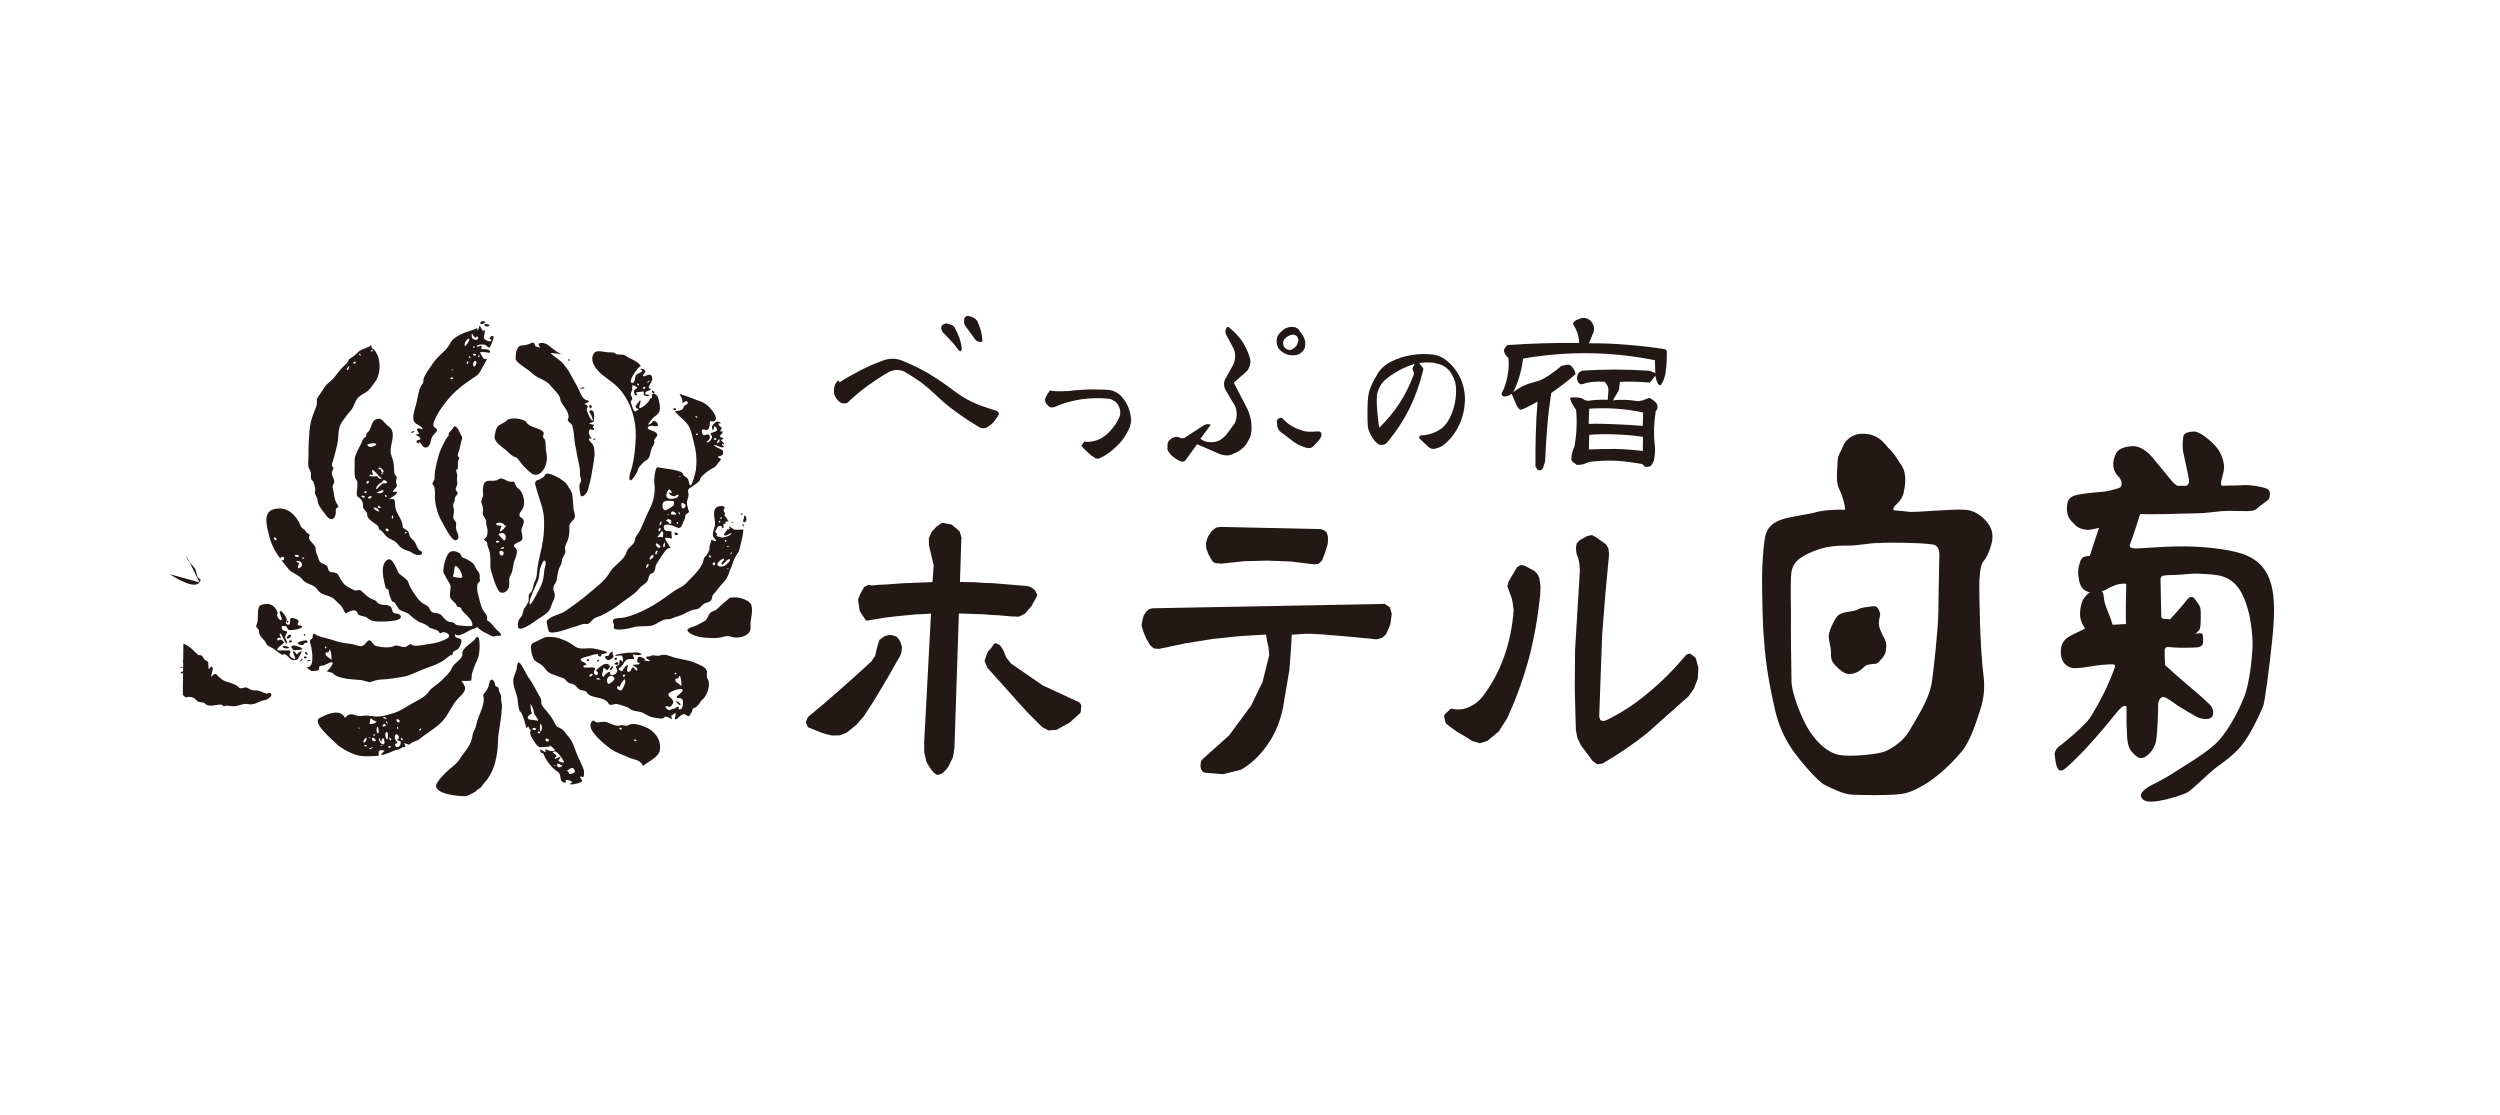 <svg width="139" height="62" viewBox="0 0 139 62" fill="none" xmlns="http://www.w3.org/2000/svg">
<rect width="139" height="62" fill="white"/>
<g clip-path="url(#clip0_7001_29709)">
<path d="M41.196 28.58C41.09 28.722 41.399 28.549 41.256 28.537C41.238 28.55 41.215 28.564 41.196 28.58Z" fill="#231815"/>
<path d="M41.378 28.718C41.388 28.766 41.212 29.127 41.436 29.017C41.555 28.961 41.498 28.642 41.375 28.657C41.375 28.675 41.376 28.698 41.38 28.718" fill="#231815"/>
<path d="M41.287 29.195C41.307 29.215 41.322 29.234 41.338 29.254C41.48 29.269 41.215 29.035 41.287 29.195Z" fill="#231815"/>
<path d="M26.756 17.881C26.7 17.931 26.691 17.981 26.735 18.028C26.777 18.033 26.977 17.976 26.984 17.911C26.988 17.84 26.785 17.855 26.756 17.881Z" fill="#231815"/>
<path d="M26.988 18.018C26.787 18.07 27.112 18.234 27.2 18.11C27.263 18.023 27 18.015 26.988 18.018Z" fill="#231815"/>
<path d="M26.638 18.215C26.638 18.215 26.557 18.429 26.527 18.352C26.539 18.312 26.547 18.271 26.553 18.223C26.584 18.263 25.873 18.475 25.825 18.497C25.557 18.62 25.178 18.786 25.04 19.07C24.873 19.414 24.589 19.612 24.328 19.88C24.133 20.082 23.966 20.358 23.805 20.591C23.714 20.709 23.652 20.855 23.576 20.987C23.51 21.111 23.579 21.253 23.479 21.355C23.3 21.567 23.226 22.064 23.174 22.325C23.117 22.597 22.982 22.916 22.979 23.192C22.977 23.333 22.997 23.456 23.113 23.544C23.177 23.594 23.511 23.744 23.492 23.853C23.48 23.902 23.252 23.765 23.208 23.835C23.146 23.935 23.312 24.121 23.318 24.111C23.299 24.139 23.127 24.153 23.089 24.158C23.148 24.186 23.458 24.349 23.354 24.44C23.329 24.462 22.967 24.487 23.265 24.661C23.297 24.648 23.316 24.618 23.321 24.578C23.381 24.56 23.518 25.042 23.802 24.831C23.909 24.751 23.938 24.585 23.966 24.465C24.01 24.236 24.13 24.166 24.263 24C24.372 23.855 24.212 23.814 24.13 23.73C24.047 23.651 24.118 23.47 24.154 23.386C24.302 23.026 24.515 22.712 24.742 22.413C25.17 21.852 25.612 21.487 26.2 21.088C26.386 20.958 26.531 20.904 26.667 20.706C26.73 20.614 27.084 19.97 27.075 19.958C27.042 19.923 26.932 20.004 26.872 19.92C26.865 19.915 26.698 19.612 26.7 19.629C26.674 19.463 27.287 19.695 27.258 19.571C27.204 19.348 26.769 19.429 26.763 19.413C26.74 19.358 26.851 19.24 26.726 19.227C26.685 19.218 26.571 19.311 26.532 19.268C26.428 19.137 26.909 19.15 26.941 19.163C27.128 19.233 27.195 19.479 27.299 19.177C27.329 19.089 27.495 18.781 27.427 18.693C27.385 18.64 27.269 18.718 27.248 18.748C27.151 18.896 27.329 18.826 27.323 18.922C27.31 19.06 26.95 18.919 26.911 18.809C26.872 18.703 27.037 18.381 26.906 18.312C26.898 18.354 26.888 18.391 26.875 18.429C26.855 18.449 26.717 18.145 26.677 18.123C26.636 18.135 26.623 18.165 26.636 18.216M26.466 18.76C26.555 18.587 26.685 18.916 26.448 18.894C26.242 18.874 26.193 18.725 26.24 18.537C26.26 18.575 26.424 18.849 26.466 18.76ZM26.099 18.907C26.099 18.954 25.894 19.247 25.87 19.238C25.732 19.203 25.979 18.758 26.086 18.836C26.091 18.861 26.096 18.887 26.099 18.907ZM26.39 19.288C26.386 19.325 26.316 19.369 26.299 19.318C26.303 19.278 26.326 19.247 26.368 19.23C26.378 19.253 26.383 19.271 26.39 19.288ZM26.459 19.729C26.453 19.8 26.297 19.787 26.3 19.715C26.307 19.645 26.464 19.654 26.459 19.729ZM26.667 19.8C26.665 19.838 26.596 19.883 26.578 19.835C26.581 19.792 26.605 19.763 26.648 19.748C26.651 19.763 26.657 19.78 26.667 19.8ZM26.156 19.868C26.232 20.021 25.959 19.795 26.104 19.805C26.122 19.826 26.138 19.845 26.156 19.868ZM26.493 20.166C26.5 20.215 26.381 20.465 26.325 20.358C26.238 20.191 26.446 19.913 26.493 20.166ZM26.037 20.152C26.037 20.195 26.019 20.22 25.984 20.235C25.873 20.224 26.013 20.056 26.034 20.079C26.037 20.106 26.036 20.131 26.037 20.152ZM25.206 20.579C25.17 20.608 25.076 20.559 25.081 20.555C25.096 20.541 25.234 20.558 25.206 20.579ZM25.182 21.035C25.177 21.093 25.073 21.098 25.049 21.065C25.005 21.006 25.193 20.917 25.182 21.035Z" fill="#231815"/>
<path d="M29.54 19.072C29.414 19.142 29.24 19.195 29.027 19.207C28.696 19.217 28.669 19.692 28.667 19.96C28.669 20.126 29.281 20.502 29.406 20.603C29.579 20.746 29.73 20.89 29.941 20.997C30.162 21.108 30.432 21.218 30.594 21.421C30.691 21.547 31.16 21.991 31.148 22.177C31.139 22.36 31.477 22.712 31.54 22.89C31.582 22.998 31.659 23.162 31.587 23.277C31.493 23.427 31.768 23.526 31.815 23.658C31.893 23.889 31.93 24.281 31.949 24.532C31.966 24.768 32.045 25.01 32.079 25.256C32.126 25.584 32.274 26.024 32.245 26.343C32.235 26.473 32.368 26.719 32.277 26.824C32.157 26.965 32.237 27.277 32.26 27.442C32.31 27.814 32.649 27.42 32.694 27.226C32.782 26.867 32.878 26.534 32.928 26.165C32.979 25.808 33.071 25.497 33.052 25.12C33.044 24.985 33.029 24.839 32.966 24.723C32.919 24.638 32.709 24.494 32.751 24.379C32.756 24.369 32.878 24.409 32.91 24.367C32.883 24.405 32.644 24.066 32.784 23.892C32.839 23.825 33.023 23.98 33.032 23.849C33.037 23.812 33.018 23.784 32.983 23.772C32.904 23.762 33.026 23.664 33.031 23.641C33.04 23.608 32.794 23.593 32.768 23.536C32.756 23.51 32.996 23.501 33.013 23.412C33.044 23.254 33.068 22.989 32.966 22.855C32.889 22.752 32.669 22.83 32.819 22.986C32.849 23.016 33.021 23.393 32.94 23.388C32.837 23.382 32.633 22.886 32.621 22.773C32.615 22.712 32.696 22.629 32.681 22.576C32.664 22.506 32.505 22.522 32.516 22.428C32.516 22.423 32.987 22.35 32.576 22.232C32.423 22.187 32.303 21.946 32.242 21.799C32.096 21.444 31.893 21.15 31.717 20.804C31.591 20.558 31.417 20.332 31.233 20.133C31.169 20.066 30.613 19.669 30.615 19.636C30.618 19.609 31.222 19.697 31.287 19.68C31.133 19.72 30.704 19.37 30.589 19.27C30.425 19.127 30.212 19.022 29.995 19.085C29.868 19.124 30.039 19.326 30.037 19.328C29.988 19.322 29.779 19.277 29.758 19.229C29.716 19.127 29.703 18.988 29.54 19.074" fill="#231815"/>
<path d="M33.048 19.614C32.714 20.014 33.162 20.583 33.48 20.835C33.88 21.153 34.263 21.377 34.581 21.793C35.115 22.494 35.373 23.398 35.349 24.284C35.331 24.846 35.277 25.422 35.141 25.974C35.107 26.1 34.904 26.582 35.034 26.7C35.123 26.783 35.444 26.243 35.451 26.17C35.464 26.007 35.777 25.672 35.919 25.602C36.198 25.452 36.117 25.133 36.264 24.869C36.289 24.832 36.428 24.598 36.378 24.53C36.319 24.453 36.51 24.311 36.532 24.237C36.628 23.953 36.006 23.938 36.018 23.808C36.034 23.589 36.406 23.704 36.472 23.701C36.732 23.701 36.48 23.357 36.321 23.406C36.274 23.426 36.193 23.616 36.053 23.602C35.99 23.596 36.344 23.18 36.41 23.147C36.836 22.924 36.683 22.456 36.587 22.095C36.561 21.999 36.329 21.778 36.243 21.964C36.225 21.999 36.292 22.166 36.198 22.135C36.136 22.117 36.117 22.25 36.087 22.288C35.974 22.439 35.795 22.61 35.618 22.683C35.398 22.776 35.737 22.206 35.568 22.266C35.586 22.258 35.409 22.482 35.407 22.482C35.25 22.708 35.401 22.655 35.501 22.76C35.49 22.753 35.269 23.057 35.175 22.677C35.112 22.424 35 22.393 35.151 22.2C35.193 22.142 35.089 22.025 35.078 21.97C35.053 21.864 35.126 21.761 35.151 21.661C35.17 21.585 35.136 21.503 35.151 21.432C35.162 21.385 35.435 21.5 35.44 21.57C35.438 21.545 35.253 21.686 35.243 21.739C35.232 21.788 35.302 22.093 35.414 21.945C35.458 21.896 35.316 21.823 35.341 21.823C35.398 21.812 35.79 21.754 35.792 21.764C35.811 21.852 35.75 21.904 35.834 21.985C35.878 22.027 36.141 22.04 36.086 21.957C36.056 21.912 35.819 21.989 35.888 21.817C35.919 21.739 36.221 21.706 36.191 21.63C36.149 21.611 36.107 21.596 36.066 21.573C36.073 21.366 36.36 21.168 36.235 20.915C36.123 20.689 35.839 21.006 35.743 20.9C35.717 20.872 35.867 20.697 35.878 20.679C35.938 20.576 35.665 20.46 35.625 20.515C35.579 20.579 35.717 20.581 35.714 20.616C35.704 20.714 35.386 20.761 35.337 20.897C35.305 20.985 35.302 21.309 35.152 21.294C34.836 21.269 35.576 20.232 35.641 20.38C35.532 20.139 35.149 19.984 34.933 19.875C34.821 19.818 34.766 19.738 34.636 19.722C34.561 19.707 34.256 19.735 34.209 19.654C34.167 19.572 33.917 19.596 33.852 19.594C33.602 19.584 33.193 19.441 33.045 19.615M36.126 21.179C36.123 21.213 35.961 21.309 35.958 21.304C35.949 21.292 36.133 21.096 36.126 21.179ZM35.529 21.389C35.508 21.497 35.386 21.364 35.436 21.326C35.483 21.317 35.514 21.337 35.529 21.389ZM35.881 21.57C35.878 21.63 35.777 21.635 35.746 21.598C35.703 21.542 35.891 21.452 35.881 21.57Z" fill="#231815"/>
<path d="M31.594 20.003C31.594 20.041 31.654 20.098 31.679 20.051C31.684 20.01 31.666 19.971 31.623 19.953C31.615 19.97 31.605 19.988 31.594 20.003Z" fill="#231815"/>
<path d="M20.597 19.219C20.594 19.275 20.068 19.44 19.993 19.506C19.81 19.663 19.696 19.809 19.49 19.917C19.359 19.982 19.375 20.14 19.209 20.273C18.964 20.467 18.784 20.731 18.593 20.977C18.445 21.168 18.222 21.285 18.086 21.477C17.943 21.672 17.823 21.883 17.678 22.079C17.57 22.224 17.651 22.418 17.586 22.593C17.494 22.829 17.388 23.09 17.318 23.335C17.201 23.726 17.192 24.176 17.166 24.579C17.152 24.83 17.149 25.076 17.152 25.328C17.152 25.544 17.078 25.953 17.23 26.141C17.375 26.322 17.188 26.605 17.38 26.733C17.453 26.781 17.56 27.231 17.521 27.286C17.433 27.409 17.674 27.701 17.664 27.839C17.646 28.075 17.99 28.454 18.11 28.627C18.437 29.079 18.706 28.822 18.67 28.355C18.659 28.195 18.881 28.245 18.786 28.097C18.581 27.79 18.596 27.622 18.534 27.266C18.513 27.131 18.453 27.058 18.537 26.92C18.591 26.837 18.594 26.771 18.567 26.678C18.529 26.55 18.454 26.425 18.448 26.292C18.442 26.182 18.536 26.119 18.537 26.015C18.537 25.955 18.461 25.94 18.451 25.88C18.446 25.794 18.495 25.675 18.523 25.596C18.61 25.323 18.666 25.037 18.74 24.756C18.865 24.299 18.735 23.827 19.039 23.425C19.19 23.231 19.313 23.031 19.484 22.849C19.692 22.626 19.73 22.264 19.954 22.064C20.081 21.954 20.238 21.881 20.373 21.791C20.56 21.674 20.695 21.431 20.834 21.261C21.125 20.906 21.166 20.281 21.032 19.849C21.005 19.747 20.938 19.658 20.894 19.57C20.826 19.433 20.732 19.415 20.662 19.338C20.698 19.375 20.618 19.071 20.604 19.222M20.732 19.506C20.716 19.521 20.698 19.545 20.678 19.559C20.61 19.516 20.612 19.48 20.687 19.448C20.703 19.471 20.719 19.49 20.73 19.506M20.052 19.721C20.128 19.88 19.859 19.651 20.002 19.668C20.019 19.683 20.036 19.706 20.052 19.721ZM19.774 20.183C19.771 20.234 19.674 20.228 19.654 20.196C19.609 20.118 19.786 20.053 19.774 20.183ZM19.393 20.485C19.381 20.512 19.365 20.532 19.352 20.558C19.125 20.67 19.523 20.106 19.393 20.485Z" fill="#231815"/>
<path d="M36.248 21.773C36.253 21.807 36.326 21.917 36.378 21.874C36.454 21.811 36.224 21.643 36.248 21.773Z" fill="#231815"/>
<path d="M37.86 22.042C37.904 22.094 38.003 22.4 37.909 22.441C37.975 22.411 38.139 22.235 38.224 22.345C38.31 22.461 38.092 22.514 38.055 22.554C37.98 22.644 38.008 22.739 37.888 22.792C37.772 22.842 37.636 22.845 37.514 22.862C37.711 23.106 37.949 23.277 38.159 23.506C38.399 23.769 38.457 24.125 38.547 24.475C38.698 25.057 38.763 25.486 38.696 26.097C38.686 26.186 38.478 27.134 38.345 26.973C38.367 26.998 38.277 26.699 38.276 26.727C38.29 26.558 37.977 26.465 37.985 26.39C38.009 26.114 36.802 26.051 36.584 25.979C36.41 25.92 36.354 26.761 36.378 26.87C36.462 27.264 36.336 27.897 36.142 28.258C35.928 28.654 35.785 29.084 35.587 29.486C35.49 29.687 35.334 29.787 35.305 30.013C35.271 30.309 34.915 30.407 34.844 30.678C34.717 31.148 34.125 31.421 33.888 31.844C33.623 32.315 33.146 32.639 32.751 32.983C32.339 33.345 31.922 33.621 31.482 33.945C31.167 34.176 30.652 34.209 30.396 34.529C30.372 34.557 30.495 35.117 30.534 35.135C30.704 35.221 31.003 35.13 31.172 35.09C31.43 35.032 31.672 34.911 31.928 34.852C32.131 34.808 32.388 34.656 32.596 34.693C32.776 34.726 32.891 34.489 33.024 34.394C33.143 34.309 33.274 34.294 33.402 34.236C33.797 34.053 34.212 33.789 34.553 33.518C34.884 33.255 35.298 33.044 35.553 32.705C35.672 32.551 35.938 32.443 36.013 32.278C36.061 32.175 36.061 32.047 36.126 31.957C36.193 31.869 36.313 31.881 36.37 31.79C36.441 31.678 36.42 31.52 36.482 31.397C36.548 31.276 36.646 31.12 36.73 31.008C36.842 30.852 37.055 30.425 37.289 30.463C37.271 30.46 37.055 30.094 37.029 30.053C36.834 29.774 37.328 29.953 37.35 29.947C37.38 29.933 37.277 29.514 37.37 29.563C37.209 29.478 36.962 29.616 36.912 29.358C36.836 28.992 37.496 29.252 37.612 29.313C37.845 29.445 37.904 29.238 37.996 29.016C38.032 28.934 38.133 28.75 38.102 28.657C38.123 28.602 38.165 28.565 38.222 28.542C38.365 28.461 38.294 28.437 38.263 28.321C38.243 28.226 38.201 28.092 38.194 28C38.172 27.788 38.332 27.628 38.274 27.417C38.198 27.159 38.363 27.144 38.508 27.04C38.584 26.98 38.907 26.774 38.915 26.679C38.931 26.458 39.521 26.071 39.699 25.991C39.828 25.934 39.941 25.703 40.044 25.605C40.168 25.486 39.917 25.474 39.923 25.398C39.928 25.331 40.326 25.413 40.172 25.024C40.168 25.02 39.62 24.796 39.732 24.736C39.784 24.711 40.222 25 40.238 24.818C40.242 24.756 40.133 24.781 40.138 24.711C40.146 24.622 40.23 24.74 40.251 24.708C40.289 24.633 40.092 24.518 40.079 24.454C40.087 24.487 40.35 24.349 40.151 24.332C39.847 24.306 40.238 24.065 40.188 23.992C40.142 23.983 40.1 23.982 40.055 23.988C40.029 23.88 40.227 23.835 40.066 23.732C40.042 23.714 39.902 23.593 39.951 23.538C39.99 23.541 40.031 23.545 40.069 23.553C40.1 23.533 39.925 23.339 39.751 23.503C39.704 23.546 39.594 23.646 39.586 23.724C39.586 23.701 39.6 24.01 39.667 23.894C39.691 23.855 39.685 23.55 39.826 23.787C39.957 24.003 39.728 23.988 39.574 24.065C39.42 24.138 39.571 24.174 39.59 24.276C39.608 24.391 39.38 24.698 39.266 24.56C39.282 24.577 39.571 24.389 39.441 24.204C39.339 24.056 39.203 24.279 39.087 24.158C38.987 24.053 38.978 23.802 39.199 23.892C39.505 24.018 39.454 23.437 39.477 23.427C39.582 23.388 39.672 23.498 39.764 23.372C39.845 23.269 39.79 23.139 39.738 23.038C39.6 22.793 39.389 22.556 39.152 22.411C38.972 22.3 38.727 22.255 38.529 22.159C38.477 22.14 37.8 21.893 37.79 21.903C37.795 21.956 37.819 22.001 37.86 22.039M38.756 23.182C38.831 23.337 38.558 23.106 38.704 23.119C38.72 23.142 38.738 23.161 38.756 23.182ZM38.81 24.133C38.787 24.18 38.756 24.196 38.712 24.193C38.631 24.145 38.815 24.058 38.81 24.133ZM39.821 24.414C39.858 24.49 39.728 24.459 39.711 24.445C39.656 24.401 39.759 24.282 39.821 24.414ZM39.982 24.563C39.961 24.603 39.93 24.63 39.886 24.637C39.806 24.632 39.948 24.435 39.972 24.425C40.029 24.457 40.029 24.5 39.982 24.563ZM37.852 26.511C37.821 26.543 37.724 26.485 37.728 26.481C37.745 26.471 37.883 26.486 37.852 26.511ZM37.316 27.312C37.355 27.346 37.365 27.382 37.339 27.412C37.287 27.4 37.232 27.387 37.18 27.384C37.152 27.392 37.375 27.695 37.582 27.55C37.771 27.42 37.782 27.641 37.545 27.708C37.407 27.748 37.044 27.781 37.048 27.548C37.052 27.394 37.19 27.055 37.315 27.311M37.457 27.871C37.431 27.912 37.571 28.007 37.381 28.158C37.31 28.215 37.065 28.371 36.974 28.363C36.811 28.348 36.8 27.997 36.897 27.907C37.006 27.804 37.478 27.847 37.457 27.871ZM38.079 28.037C38.175 28.122 38.069 28.279 37.957 28.268C37.888 28.258 37.782 27.771 38.079 28.037ZM37.511 28.486C37.569 28.517 37.592 28.562 37.579 28.62C37.587 28.62 37.31 28.585 37.334 28.635C37.258 28.462 37.378 28.368 37.513 28.487M37.81 28.544C37.8 28.562 37.789 28.579 37.781 28.597C37.743 28.574 37.724 28.539 37.725 28.497C37.753 28.454 37.813 28.511 37.808 28.544M37.201 28.632C37.167 28.66 37.071 28.607 37.076 28.602C37.092 28.592 37.23 28.607 37.201 28.632ZM37.324 29.021C37.336 29.092 37.311 29.132 37.255 29.14C37.263 29.145 37.035 28.894 37.029 28.973C37.042 28.823 37.357 28.823 37.324 29.021ZM37.711 29.079C37.67 29.15 37.634 29.147 37.608 29.072C37.647 29.001 37.681 29.008 37.711 29.079ZM36.767 29.107C36.758 29.157 36.732 29.189 36.69 29.209C36.639 29.207 36.701 28.992 36.763 28.997C36.79 29.031 36.794 29.069 36.769 29.107M36.724 29.461C36.724 29.503 36.703 29.526 36.664 29.536C36.506 29.521 36.748 29.169 36.724 29.461ZM36.875 29.621C36.86 29.692 36.884 29.85 36.836 29.91C36.925 29.803 36.521 29.873 36.55 29.88C36.522 29.877 36.766 29.576 36.782 29.549C36.81 29.521 36.883 29.587 36.875 29.619M36.972 30.294C36.977 30.352 36.959 30.4 36.914 30.427C36.815 30.419 36.927 30.099 36.962 30.174C36.967 30.214 36.969 30.252 36.972 30.292M36.669 30.319C36.709 30.347 36.727 30.38 36.72 30.427C36.508 30.61 36.285 29.961 36.669 30.319ZM36.548 30.699C36.529 30.741 36.521 30.831 36.458 30.824C36.392 30.821 36.461 30.605 36.531 30.611C36.565 30.634 36.571 30.663 36.547 30.699M36.336 30.949C36.334 31.003 36.134 31.151 36.121 31.098C36.086 30.979 36.357 30.699 36.336 30.949ZM36.009 31.53C35.983 31.547 35.959 31.56 35.933 31.572C35.883 31.572 35.959 31.371 36.006 31.359C36.128 31.328 36.024 31.515 36.009 31.53Z" fill="#231815"/>
<path d="M32.404 21.542C32.355 21.607 32.328 21.535 32.281 21.552C32.121 21.61 32.578 21.653 32.472 21.523C32.451 21.528 32.427 21.537 32.404 21.542Z" fill="#231815"/>
<path d="M37.435 22.741C37.428 22.814 37.586 22.828 37.592 22.755C37.599 22.682 37.441 22.665 37.435 22.741Z" fill="#231815"/>
<path d="M32.766 22.582C32.766 22.615 32.789 22.751 32.862 22.687C32.988 22.569 32.781 22.436 32.766 22.582Z" fill="#231815"/>
<path d="M28.193 23.368C28.058 23.514 27.878 23.547 27.729 23.659C27.57 23.782 27.54 24.049 27.503 24.229C27.428 24.578 27.969 24.872 28.2 25.091C28.315 25.203 28.511 25.405 28.68 25.419C28.763 25.429 29.023 25.832 29.1 25.906C29.399 26.181 29.719 26.647 30.112 26.241C30.394 25.947 30.458 25.49 30.372 25.126C30.316 24.897 30.372 24.652 30.29 24.431C30.269 24.377 30.195 24.358 30.193 24.305C30.186 24.219 30.274 24.084 30.201 24.009C29.967 23.765 29.45 23.777 29.269 23.481C29.134 23.265 28.359 23.18 28.193 23.366" fill="#231815"/>
<path d="M20.888 23.324C20.601 23.47 20.661 23.897 20.435 24.039C20.312 24.113 20.422 24.26 20.277 24.325C20.193 24.363 20.11 24.612 20.06 24.705C19.951 24.919 19.701 25.348 19.716 25.594C19.737 25.882 19.68 26.257 19.743 26.55C19.761 26.643 19.854 26.703 19.865 26.789C19.89 26.979 19.852 27.176 19.839 27.364C19.812 27.718 19.933 27.56 20.086 27.786C20.167 27.909 20.193 27.994 20.183 28.135C20.17 28.348 20.425 28.431 20.414 28.599C20.39 28.881 20.873 29.098 21.021 29.247C21.055 29.282 21.063 29.445 21.094 29.448C21.212 29.458 21.388 29.727 21.467 29.807C21.659 30 21.979 30.043 22.138 30.277C22.362 30.612 22.701 30.563 22.967 30.771C23.058 30.843 23.214 30.854 23.325 30.858C23.495 30.858 23.515 30.64 23.365 30.627C23.255 30.615 23.138 30.268 23.096 30.191C23.024 30.053 22.919 30.007 22.829 29.88C22.753 29.777 22.758 29.681 22.709 29.571C22.644 29.433 22.368 29.415 22.383 29.237C22.402 28.993 22.084 28.577 22.008 28.33C21.958 28.17 21.976 28.027 21.954 27.866C21.928 27.682 21.771 27.778 21.667 27.741C21.627 27.727 21.974 27.534 22.006 27.495C22.209 27.23 21.849 27.374 21.847 27.349C21.859 27.246 21.998 27.151 22.049 27.063C22.101 26.967 22.023 26.879 22.019 26.782C22.015 26.699 22.084 26.568 22.041 26.487C22.003 26.415 21.948 26.41 21.932 26.329C21.899 26.141 21.912 25.943 21.885 25.76C21.851 25.568 21.81 25.476 21.755 25.313C21.612 24.881 21.933 24.421 21.81 23.99C21.747 23.766 21.64 23.748 21.487 23.607C21.281 23.409 21.182 23.179 20.886 23.326M20.919 24.698C20.948 24.762 20.516 24.984 20.425 24.733C20.402 24.674 20.867 24.589 20.919 24.698ZM21.312 26.154C21.315 26.179 21.32 26.207 21.325 26.234C21.211 26.424 21.177 26.066 21.195 26.089C21.182 26.073 21.042 26.134 21.045 26.075C21.062 25.877 21.277 26.083 21.31 26.153M21.141 26.538C21.198 26.552 21.219 26.581 21.203 26.618C21.036 26.646 21.036 26.51 20.928 26.462C21 26.497 20.409 26.525 20.57 26.384C20.594 26.362 20.734 26.463 20.73 26.384C20.73 26.32 20.654 26.196 20.701 26.139C20.753 26.073 21.092 26.497 21.141 26.538ZM21.303 26.347C21.224 26.382 21.178 26.37 21.164 26.317C21.159 26.319 21.373 26.327 21.303 26.347ZM21.513 26.796C21.609 26.907 21.248 26.852 21.248 26.897C21.248 26.882 20.922 27.205 20.956 27.206C20.81 27.193 21.078 26.834 21.203 26.844C21.242 26.849 21.295 26.541 21.515 26.796M20.506 26.812C20.5 26.912 20.336 26.907 20.381 26.801C20.42 26.728 20.516 26.696 20.506 26.812ZM21.32 27.283C21.297 27.462 21.057 27.424 20.933 27.404C20.985 27.377 21.329 27.176 21.32 27.283ZM20.381 27.374C20.299 27.494 20.216 27.358 20.276 27.326C20.297 27.316 20.432 27.306 20.381 27.374ZM21.506 27.577C21.495 27.736 21.303 27.507 21.459 27.52C21.474 27.54 21.488 27.56 21.506 27.577ZM20.269 27.665C20.234 27.692 20.101 27.642 20.092 27.604C20.073 27.505 20.368 27.575 20.269 27.665ZM20.641 27.65C20.601 27.801 20.243 27.675 20.648 27.564C20.657 27.593 20.654 27.618 20.641 27.65ZM21.162 28.202C21.212 28.3 20.935 28.225 21.011 28.149C21.052 28.107 21.144 28.162 21.162 28.202ZM21.013 28.31C21.276 28.629 20.68 28.268 20.781 28.227C20.849 28.203 20.969 28.253 21.013 28.31ZM21.859 28.725C21.872 28.767 21.86 28.803 21.829 28.832C21.752 28.877 21.787 28.609 21.828 28.652C21.837 28.675 21.847 28.7 21.859 28.725ZM21.596 29.442C21.648 29.545 21.545 29.55 21.484 29.518C21.351 29.448 21.527 29.304 21.596 29.442ZM22.618 29.603C22.596 29.644 22.566 29.664 22.524 29.659C22.44 29.613 22.625 29.525 22.618 29.603Z" fill="#231815"/>
<path d="M10.164 38.62C10.38 38.899 10.364 38.698 10.625 38.756C10.766 38.789 10.841 38.834 10.929 38.944C11.062 39.108 11.302 38.992 11.406 39.121C11.576 39.346 12.073 39.166 12.283 39.173C12.33 39.176 12.445 39.289 12.469 39.269C12.563 39.195 12.87 39.269 12.98 39.271C13.25 39.279 13.511 39.087 13.784 39.148C14.17 39.234 14.386 38.964 14.719 38.93C14.833 38.919 14.954 38.819 15.037 38.744C15.161 38.625 15.031 38.453 14.912 38.546C14.823 38.615 14.507 38.443 14.425 38.415C14.281 38.365 14.172 38.404 14.024 38.374C13.899 38.352 13.839 38.277 13.73 38.231C13.591 38.174 13.377 38.355 13.27 38.212C13.122 38.02 12.612 37.937 12.391 37.81C12.248 37.727 12.167 37.611 12.042 37.508C11.899 37.391 11.849 37.571 11.75 37.617C11.709 37.636 11.836 37.25 11.834 37.2C11.807 36.864 11.638 37.22 11.622 37.204C11.562 37.12 11.601 36.953 11.58 36.855C11.554 36.747 11.438 36.738 11.37 36.67C11.312 36.612 11.276 36.469 11.188 36.439C11.114 36.411 11.068 36.447 11.003 36.399C10.854 36.285 10.734 36.13 10.591 36.015C10.438 35.899 10.347 35.859 10.198 35.779" fill="#231815"/>
<path d="M10.188 36.833C10.07 36.677 10.365 36.677 10.435 36.707L10.188 36.833Z" fill="#231815"/>
<path d="M10.435 36.705C10.453 36.722 10.477 36.738 10.498 36.753C10.541 36.971 10.279 36.733 10.309 36.738" fill="#231815"/>
<path d="M9.979 37.119C9.974 37.035 10.503 37.108 10.567 37.104L9.979 37.119Z" fill="#231815"/>
<path d="M10.361 37.198C10.435 37.173 10.021 37.607 10.046 37.391L10.361 37.198Z" fill="#231815"/>
<path d="M10.567 37.107C10.617 37.079 10.653 37.086 10.664 37.122C10.56 37.259 10.469 37.159 10.359 37.2" fill="#231815"/>
<path d="M10.557 36.852C10.521 36.934 10.481 36.957 10.435 36.927C10.434 36.932 10.596 36.789 10.557 36.852Z" fill="#231815"/>
<path d="M11.008 37.034C11.151 37.049 10.852 37.26 10.882 37.293C10.872 37.282 10.848 37.745 10.873 37.724C10.758 37.815 10.714 37.367 10.812 37.287C10.843 37.264 10.679 37.001 11.008 37.034Z" fill="#231815"/>
<path d="M11.192 37.526C11.294 37.672 11.093 37.813 10.989 37.885C11.008 37.828 11.128 37.441 11.192 37.526Z" fill="#231815"/>
<path d="M10.566 38.248C10.586 38.393 10.432 38.351 10.456 38.286C10.464 38.265 10.558 38.163 10.566 38.248Z" fill="#231815"/>
<path d="M11.524 37.61C11.622 37.734 11.33 37.699 11.453 37.6C11.477 37.605 11.5 37.608 11.524 37.61Z" fill="#231815"/>
<path d="M10.679 38.538C10.671 38.581 10.539 38.639 10.507 38.616C10.427 38.559 10.69 38.403 10.679 38.538Z" fill="#231815"/>
<path d="M10.94 38.267C11.011 38.407 10.666 38.563 10.888 38.199C10.914 38.214 10.93 38.236 10.94 38.267Z" fill="#231815"/>
<path d="M11.688 38.31C11.791 38.348 11.536 38.486 11.542 38.376C11.544 38.318 11.649 38.293 11.688 38.31Z" fill="#231815"/>
<path d="M11.651 38.493C12.057 38.543 11.378 38.695 11.427 38.595C11.461 38.53 11.583 38.484 11.651 38.493Z" fill="#231815"/>
<path d="M12.546 38.205C12.584 38.227 12.599 38.26 12.596 38.303C12.568 38.392 12.417 38.17 12.476 38.174C12.498 38.184 12.523 38.196 12.546 38.205Z" fill="#231815"/>
<path d="M12.831 38.912C12.938 38.952 12.867 39.025 12.8 39.047C12.656 39.089 12.688 38.859 12.831 38.912Z" fill="#231815"/>
<path d="M13.687 38.318C13.699 38.365 13.691 38.4 13.656 38.426C13.563 38.451 13.64 38.258 13.687 38.318Z" fill="#231815"/>
<path d="M25.169 23.826C25.12 23.927 25.016 23.975 24.967 24.07C24.924 24.158 24.979 24.213 24.89 24.293C24.774 24.399 24.674 24.662 24.597 24.803C24.381 25.202 24.266 25.772 24.182 26.219C24.157 26.35 24.178 26.481 24.164 26.611C24.152 26.722 24.047 26.802 24.039 26.899C24.039 26.899 24.14 27.041 24.144 27.056C24.191 27.233 24.188 27.44 24.183 27.628C24.174 27.985 24.333 28.6 24.518 28.91C24.618 29.072 25.105 30.124 25.352 30.036C25.586 29.957 25.469 29.706 25.407 29.559C25.357 29.44 25.334 29.295 25.362 29.167C25.399 28.989 25.195 28.911 25.2 28.747C25.201 28.615 25.252 28.506 25.24 28.369C25.234 28.261 25.172 28.143 25.201 28.03C25.23 27.926 25.308 27.864 25.287 27.743C25.263 27.6 25.476 27.503 25.441 27.401C25.409 27.314 25.32 27.267 25.341 27.166C25.368 27.041 25.456 26.939 25.422 26.804C25.399 26.703 25.409 26.581 25.42 26.478C25.433 26.375 25.352 26.209 25.367 26.127C25.378 26.074 25.453 26.137 25.459 26.016C25.469 25.878 25.446 25.742 25.477 25.607C25.492 25.541 25.586 25.443 25.488 25.396C25.383 25.345 25.537 25.049 25.553 24.969C25.589 24.813 25.605 24.655 25.659 24.502C25.737 24.269 25.701 24.324 25.594 24.118C25.542 24.02 25.341 23.462 25.169 23.824" fill="#231815"/>
<path d="M32.988 24.43C32.982 24.51 33.095 24.43 33.098 24.407C33.1 24.36 32.992 24.375 32.988 24.43Z" fill="#231815"/>
<path d="M22.917 23.998C22.901 24.013 22.885 24.025 22.867 24.037C22.885 24.153 23.097 23.965 23.013 23.955C22.979 23.97 22.948 23.983 22.916 23.998" fill="#231815"/>
<path d="M30.302 26.412C30.245 26.55 30.001 26.666 29.872 26.705C29.649 26.773 29.803 27.084 29.847 27.248C29.969 27.717 30.169 28.149 30.227 28.626C30.279 29.073 30.253 29.602 30.19 30.042C30.113 30.562 29.956 31.052 29.885 31.561C29.852 31.782 29.867 32.106 29.742 32.304C29.623 32.493 29.659 32.864 29.458 32.989C29.349 33.057 29.432 33.311 29.376 33.449C29.349 33.51 29.25 33.703 29.201 33.753C29.049 33.914 29.105 34.178 28.943 34.333C28.825 34.446 28.748 34.737 28.813 34.892C28.93 35.159 29.766 34.531 29.878 34.443C30.2 34.22 30.531 34.1 30.649 33.688C30.7 33.502 30.818 33.337 30.846 33.148C30.873 32.97 30.764 32.894 30.766 32.719C30.769 32.505 30.915 32.443 30.95 32.247C30.987 32.031 31.013 31.794 31.094 31.582C31.152 31.44 31.23 31.39 31.238 31.2C31.247 30.969 31.5 30.771 31.427 30.567C31.363 30.389 31.521 30.175 31.576 30.007C31.677 29.706 31.659 29.553 31.656 29.258C31.651 29.041 31.94 28.935 31.966 28.729C31.98 28.614 31.888 28.368 31.88 28.232C31.867 27.998 31.85 27.743 31.82 27.517C31.799 27.331 31.6 27.077 31.505 26.911C31.402 26.731 30.427 26.131 30.305 26.404M30.333 31.248C30.375 31.388 30.259 31.617 30.256 31.762C30.25 32.016 30.193 32.261 30.11 32.498C30.076 32.595 29.54 33.675 29.461 33.6C29.311 33.457 29.889 32.395 29.948 32.179C29.988 32.016 29.979 31.819 30.023 31.642C30.039 31.581 30.247 30.939 30.333 31.248Z" fill="#231815"/>
<path d="M27.717 26.647C27.482 26.851 27.011 26.559 26.893 26.946C26.841 27.116 26.842 27.305 26.859 27.485C26.873 27.644 26.732 27.809 26.764 27.942C26.811 28.119 26.894 28.244 26.849 28.44C26.782 28.703 27.047 28.797 27.029 29.027C27.014 29.196 27.123 29.367 27.11 29.56C27.107 29.647 27.092 29.733 27.068 29.815C27.058 29.856 26.915 29.982 26.915 29.992C26.915 30.074 27.101 30.097 27.091 30.218C27.083 30.335 27.156 30.461 27.19 30.571C27.289 30.888 27.264 31.162 27.263 31.486C27.258 31.661 27.386 31.963 27.428 32.145C27.471 32.311 27.635 32.743 27.742 32.871C27.891 33.042 28.123 32.936 28.232 32.779C28.404 32.532 28.227 32.218 28.388 31.973C28.529 31.757 28.511 31.437 28.596 31.196C28.664 31.011 28.862 30.592 28.63 30.433C28.407 30.277 28.899 30.119 28.959 30.079C29.175 29.954 28.933 29.605 29.008 29.379C29.063 29.2 29.247 28.935 28.997 28.793C28.726 28.641 28.993 28.428 29.068 28.271C29.24 27.928 29.084 27.338 28.803 27.147C28.714 27.089 28.651 26.971 28.623 26.868C28.584 26.725 28.441 26.8 28.341 26.783C28.178 26.758 27.889 26.499 27.717 26.647ZM28.026 29.175C28.039 29.201 28.133 29.244 28.146 29.215C28.11 29.301 27.909 29.55 27.808 29.545C27.748 29.54 27.859 29.329 27.849 29.346C27.943 29.148 27.789 29.263 27.665 29.208C27.38 29.08 27.925 28.969 28.026 29.175ZM28.115 29.855C28.117 29.982 28.079 30.132 27.948 29.979C27.927 29.957 27.719 29.725 27.717 29.718C27.7 29.657 28.12 29.519 28.115 29.853M27.76 30.129C27.729 30.17 27.57 30.208 27.575 30.114C27.584 30.026 27.8 30.072 27.76 30.129ZM28.024 30.469C28.019 30.519 27.842 30.526 27.823 30.498C27.815 30.488 28.034 30.35 28.024 30.469ZM28.003 30.752C27.985 30.961 27.803 30.916 27.769 30.747C27.732 30.554 28.014 30.606 28.003 30.752Z" fill="#231815"/>
<path d="M39.855 28.194C39.542 28.435 39.805 28.885 39.75 29.214C39.72 29.379 39.555 29.726 39.681 29.871C40.04 30.29 39.565 29.969 39.553 30.027C39.534 30.127 39.401 30.431 39.453 30.507C39.47 30.529 39.298 30.901 39.238 30.919C39.131 30.948 39.107 31.232 39.063 31.323C38.938 31.571 38.763 31.799 38.566 31.995C38.315 32.241 38.117 32.525 37.789 32.683C37.568 32.789 37.415 32.901 37.212 33.052C36.492 33.593 35.597 34.132 34.719 34.331C34.553 34.366 34.375 34.35 34.214 34.395C33.933 34.478 34.185 34.685 34.133 34.808C33.979 35.182 35.092 34.916 35.173 34.89C35.49 34.775 35.881 34.855 36.212 34.79C36.542 34.725 36.808 34.395 37.181 34.428C37.276 34.434 37.42 34.351 37.513 34.323C37.73 34.255 37.897 34.208 38.089 34.099C38.235 34.022 38.5 33.896 38.659 33.881C38.923 33.854 38.899 33.755 39.117 33.589C39.235 33.5 39.436 33.502 39.526 33.389C39.6 33.294 39.579 33.181 39.634 33.083C39.675 33.005 39.772 32.94 39.823 32.865C40.092 32.472 40.425 32.271 40.55 31.802C40.592 31.649 40.686 31.513 40.72 31.358C40.753 31.217 40.925 30.868 41.013 30.762C41.118 30.643 41.175 30.276 41.217 30.107C41.269 29.921 41.323 29.631 41.332 29.44C41.332 29.447 40.904 29.463 40.849 29.455C40.79 29.442 40.519 29.233 40.519 29.231C40.55 29.272 40.571 29.324 40.571 29.372C40.553 29.447 40.389 29.492 40.402 29.462C40.431 29.432 40.466 29.407 40.498 29.382C40.495 29.414 40.267 29.628 40.259 29.718C40.245 29.912 40.691 29.59 40.675 29.638C40.618 29.798 40.321 29.877 40.178 29.887C40.126 29.894 39.884 29.832 39.855 29.799C39.813 29.749 39.917 29.683 39.818 29.626C39.714 29.573 39.815 29.472 39.849 29.405C39.894 29.314 39.914 29.242 40.031 29.236C40.159 29.221 40.095 29.346 40.19 29.355C40.269 29.359 40.209 29.156 40.224 29.121C40.263 29.121 40.3 29.125 40.334 29.128C40.332 29.088 40.334 29.045 40.344 29.005C40.404 28.992 40.461 28.985 40.521 28.985C40.529 28.978 40.266 28.646 40.258 28.614C40.285 28.608 40.308 28.596 40.332 28.579C40.294 28.515 40.256 28.45 40.222 28.38C40.243 28.33 40.267 28.282 40.295 28.239C40.261 28.074 39.922 28.141 39.849 28.197M40.13 28.797C40.125 28.83 40.056 28.88 40.04 28.829C40.044 28.789 40.066 28.759 40.11 28.742C40.117 28.761 40.123 28.78 40.131 28.799M40.058 29.01C40.039 29.025 40.017 29.041 40 29.061C39.931 29.018 39.936 28.98 40.009 28.95C40.026 28.973 40.04 28.988 40.058 29.01ZM40.396 30.073C40.355 30.143 40.319 30.142 40.29 30.067C40.332 29.999 40.363 29.999 40.396 30.073ZM40.542 30.396C40.462 30.429 40.415 30.419 40.404 30.368C40.399 30.368 40.608 30.374 40.542 30.396ZM40.675 30.785C40.667 30.821 40.647 30.838 40.615 30.831C40.61 30.768 40.634 30.723 40.693 30.7C40.686 30.73 40.683 30.756 40.675 30.783M39.526 30.954C39.519 31.057 39.417 30.989 39.423 30.916C39.431 30.808 39.531 30.895 39.526 30.954ZM40.256 31.122C40.251 31.18 40.034 31.312 40.142 31.388C40.18 31.418 40.427 31.097 40.519 31.091C40.761 31.077 40.358 31.418 40.308 31.446C40.196 31.519 39.878 31.544 39.881 31.363C39.884 31.257 40.272 30.938 40.256 31.12M39.761 31.352C39.755 31.425 39.68 31.476 39.631 31.376C39.586 31.278 39.772 31.197 39.761 31.352ZM40.519 31.642C40.485 31.669 40.388 31.621 40.394 31.616C40.41 31.602 40.547 31.614 40.519 31.642Z" fill="#231815"/>
<path d="M40.68 29.045C40.717 29.065 40.75 29.064 40.782 29.05C40.826 29.014 40.582 28.997 40.68 29.045Z" fill="#231815"/>
<path d="M37.506 29.649C37.496 29.754 37.631 29.789 37.685 29.714C37.743 29.631 37.514 29.568 37.506 29.649Z" fill="#231815"/>
<path d="M15.205 28.319C14.565 28.493 14.868 29.384 14.979 29.843C15.162 30.584 15.596 31.087 16.046 31.647C16.247 31.89 16.612 31.947 16.807 32.211C17.011 32.495 17.466 32.485 17.641 32.769C17.854 33.115 18.221 33.053 18.531 33.271C18.667 33.373 18.786 33.527 18.92 33.637C19.073 33.768 19.099 33.987 19.224 34.105C19.24 34.12 19.782 33.7 19.896 34.13C19.924 34.233 20.232 34.263 20.307 34.292C20.476 34.355 20.527 34.476 20.737 34.526C20.997 34.589 22.49 34.601 22.265 34.23C22.183 34.09 22.019 34.129 21.894 34.081C21.794 34.044 21.823 33.805 21.704 33.717C21.513 33.58 21.276 33.678 21.078 33.572C20.933 33.494 20.951 33.407 20.766 33.343C20.459 33.236 20.289 33.025 20.057 32.824C19.98 32.758 19.81 32.874 19.698 32.814C19.565 32.748 19.411 32.678 19.284 32.598C19.041 32.444 18.935 32.171 18.787 31.937C18.714 31.82 18.523 31.834 18.407 31.809C18.224 31.77 18.271 31.621 18.193 31.485C18.143 31.393 17.954 31.36 17.87 31.302C17.706 31.189 17.735 31.107 17.666 30.934C17.61 30.8 17.537 30.654 17.549 30.504C17.56 30.346 17.284 30.138 17.213 30C17.143 29.867 17.169 29.891 17.208 29.796C17.26 29.66 17.036 29.66 17.006 29.557C16.982 29.46 16.834 29.402 16.771 29.327C16.677 29.221 16.677 29.113 16.614 29.01C16.3 28.476 15.859 28.146 15.209 28.317M15.375 29.967C15.409 30.09 15.255 30.032 15.234 29.954C15.2 29.831 15.354 29.886 15.375 29.967ZM16.635 30.918C16.661 30.973 16.388 30.989 16.396 30.896C16.404 30.805 16.607 30.861 16.635 30.918ZM16.919 31.021C16.895 31.059 16.865 31.077 16.821 31.076C16.74 31.027 16.925 30.939 16.919 31.021ZM15.8 31.064C15.784 31.235 15.583 31.126 15.589 31.043C15.597 30.964 15.813 30.89 15.8 31.064ZM16.774 31.315C16.833 31.46 16.744 31.543 16.614 31.598C16.489 31.654 16.628 31.298 16.643 31.318C16.593 31.287 16.537 31.259 16.485 31.229C16.451 31.149 16.719 31.177 16.773 31.315" fill="#231815"/>
<path d="M25.086 30.658C24.769 30.721 24.521 31.921 24.722 31.938C24.7 31.938 24.969 32.415 25.006 32.469C25.135 32.651 24.945 33.003 25.04 33.231C25.112 33.4 25.284 33.472 25.362 33.6C25.417 33.686 25.359 33.734 25.505 33.748C25.664 33.759 25.615 33.852 25.695 33.945C25.899 34.203 26.289 34.427 26.264 34.778C26.26 34.864 25.505 34.775 25.417 34.756C25.277 34.723 25.277 34.597 25.105 34.592C24.802 34.585 24.709 34.367 24.526 34.19C24.436 34.095 24.203 34.085 24.087 34.06C23.883 34.013 23.902 33.736 23.706 33.653C23.289 33.468 23.167 33.182 22.917 32.832C22.799 32.661 22.763 32.524 22.693 32.346C22.649 32.228 22.318 31.992 22.211 31.909C22.071 31.801 21.841 30.828 21.479 31.168C21.12 31.504 21.342 32.253 21.432 32.651C21.456 32.757 21.532 32.719 21.591 32.782C21.622 32.817 21.617 32.935 21.628 32.98C21.64 33.036 21.769 33.492 21.862 33.465C21.962 33.438 22.115 33.821 22.195 33.879C22.377 34.025 22.623 34.017 22.795 34.196C22.906 34.309 23.229 34.565 23.375 34.605C23.448 34.622 23.839 34.798 23.836 34.856C23.833 34.914 24.186 34.989 24.242 35.016C24.289 35.041 24.401 35.089 24.422 35.152C24.458 35.285 24.583 35.137 24.664 35.144C24.811 35.158 25.036 35.263 24.954 35.414C24.894 35.524 24.518 35.659 24.386 35.699C24.177 35.762 23.946 35.797 23.729 35.827C23.536 35.86 23.2 35.93 23.006 35.896C22.928 35.888 22.865 35.785 22.784 35.83C22.672 35.885 22.622 35.965 22.488 35.978C22.313 35.993 22.068 35.83 21.928 35.913C21.674 36.053 21.11 35.984 20.86 35.898C20.743 35.856 20.618 35.549 20.511 35.604C20.339 35.685 20.308 35.882 20.112 35.921C19.964 35.955 19.713 35.828 19.557 35.808C19.286 35.777 19.008 35.742 18.75 35.664C18.562 35.604 18.393 35.552 18.2 35.498C18.027 35.451 17.739 35.401 17.584 35.3C17.266 35.087 17.494 35.453 17.307 35.536C17.151 35.604 17.292 35.87 17.312 35.988C17.349 36.221 17.516 37.141 17.045 37.098C17.063 37.101 17.227 37.286 17.313 37.302C17.424 37.324 17.651 37.309 17.742 37.229C17.742 37.231 17.695 36.992 17.886 37.01C18.076 37.026 18.247 36.834 18.432 36.822C18.67 36.807 18.175 37.359 18.161 37.319C18.17 37.344 18.43 37.371 18.489 37.424C18.542 37.479 18.662 37.567 18.737 37.598C19.148 37.766 19.664 37.776 20.099 37.814C20.193 37.824 20.511 37.944 20.583 37.926C20.795 37.859 20.95 37.791 21.182 37.783C21.628 37.764 22.015 37.7 22.435 37.625C22.799 37.56 23.193 37.341 23.541 37.209C24.023 37.023 24.453 36.915 24.86 36.569C24.93 36.508 25.021 36.44 25.109 36.413C25.235 36.38 25.136 36.305 25.204 36.245C25.305 36.152 25.464 36.134 25.536 35.998C25.597 35.877 25.742 35.602 25.592 35.516C25.511 35.469 25.375 35.483 25.315 35.4C25.308 35.389 25.287 35.225 25.311 35.257C25.511 35.494 26.083 35.021 26.271 34.977C26.612 34.906 26.422 34.766 26.698 35.009C26.847 35.139 27.109 35.23 27.281 35.335C27.49 35.459 27.501 35.335 27.708 35.35C28.068 35.381 27.683 35.079 27.615 35.012C27.458 34.866 27.321 34.612 27.126 34.517C27.029 34.469 27.099 34.364 27.084 34.284C27.057 34.151 26.938 34.057 26.872 33.949C26.711 33.679 26.639 33.231 26.555 32.947C26.529 32.855 26.508 32.494 26.584 32.421C26.779 32.23 26.651 32.317 26.672 32.059C26.693 31.803 26.498 31.728 26.419 31.511C26.334 31.29 26.17 31.226 25.951 31.093C25.86 31.038 25.766 31.035 25.685 30.965C25.635 30.921 25.609 30.786 25.558 30.759C25.388 30.673 25.302 30.615 25.083 30.656M25.485 31.577C25.589 31.697 25.669 31.88 25.704 32.039C25.737 32.19 25.441 32.112 25.354 32.099C25.104 32.067 25.195 32.044 25.238 31.851C25.282 31.662 25.221 31.276 25.485 31.577ZM18.159 35.999C18.115 36.068 18.083 36.066 18.053 35.993C18.093 35.923 18.128 35.925 18.159 35.999ZM18.419 36.378C18.422 36.405 18.445 36.693 18.437 36.686C18.377 36.641 18.12 36.456 18.114 36.427C18.099 36.349 18.062 36.267 18.185 36.275C18.333 36.289 18.252 36.184 18.321 36.134C18.383 36.097 18.419 36.392 18.419 36.378Z" fill="#231815"/>
<path d="M40.831 33.214C40.547 33.234 40.615 33.204 40.428 33.366C40.303 33.469 40.183 33.57 40.047 33.695C39.844 33.888 39.828 33.926 39.586 34.007C39.375 34.075 39.376 34.439 39.159 34.542C38.944 34.64 38.813 34.76 38.56 34.835C38.419 34.878 38.074 34.966 38.292 35.152C38.61 35.426 39.17 35.466 39.565 35.475C39.769 35.481 39.98 35.471 40.18 35.416C40.428 35.348 40.467 35.345 40.724 35.421C41.073 35.529 41.789 35.352 41.732 34.845C41.688 34.453 41.902 34.012 41.772 33.642C41.669 33.347 41.089 33.196 40.829 33.214" fill="#231815"/>
<path d="M14.554 33.627C14.26 33.644 14.362 34.324 14.325 34.538C14.308 34.631 14.263 34.714 14.248 34.8C14.227 34.92 14.414 34.965 14.403 35.115C14.383 35.316 14.602 35.489 14.713 35.628C14.792 35.723 14.807 35.844 14.916 35.917C15.013 35.98 15.13 36.01 15.232 36.084C15.305 36.137 15.68 36.462 15.755 36.396C15.904 36.266 16.081 36.687 16.303 36.7C16.369 36.7 16.523 36.708 16.567 36.632C16.584 36.599 16.813 36.22 16.763 36.212C16.677 36.205 16.469 36.394 16.518 36.409C16.541 36.414 16.303 36.127 16.287 36.241C16.282 36.271 16.485 36.669 16.391 36.654C16.388 36.654 16.192 36.556 16.182 36.544C16.018 36.428 16.156 36.309 16.149 36.191C16.143 36.123 15.536 36.188 15.45 36.157C15.287 36.097 15.726 35.803 15.803 35.738C15.703 35.61 15.651 35.512 15.51 35.595C15.446 35.63 15.382 35.598 15.417 35.517C15.472 35.397 15.602 35.508 15.687 35.479C15.586 35.514 15.479 35.101 15.62 35.252C15.669 35.301 15.901 35.818 15.922 35.799C16.039 35.696 15.81 35.493 15.857 35.374C15.922 35.218 16.081 35.093 15.807 35.071C15.693 35.056 15.602 34.817 15.698 34.812C15.99 34.795 15.906 34.819 16.011 35C16.062 35.093 16.932 34.97 16.773 34.804C16.721 34.779 16.662 34.766 16.601 34.776C16.479 34.726 16.596 34.623 16.605 34.548C16.619 34.435 16.208 34.302 16.143 34.395C16.105 34.456 16.166 34.744 16.057 34.737C15.787 34.714 15.938 34.535 15.946 34.447C15.954 34.325 15.568 33.793 15.553 34.026C15.55 34.108 15.698 34.431 15.667 34.465C15.565 34.576 15.349 34.225 15.422 34.132C15.485 34.043 15.305 33.813 15.255 33.757C15.094 33.559 14.774 33.539 14.554 33.63" fill="#231815"/>
<path d="M30.285 35.446C30.1 35.506 29.912 35.634 29.721 35.709C29.498 35.798 29.5 35.928 29.532 36.154C29.553 36.304 29.628 36.63 29.738 36.731C29.867 36.842 30.047 36.9 30.162 37.013C30.337 37.181 30.394 37.357 30.644 37.461C30.855 37.547 31.087 37.628 31.303 37.701C31.458 37.753 31.469 37.871 31.592 37.946C31.701 38.017 31.836 38.004 31.949 38.08C32.058 38.155 32.12 38.295 32.243 38.351C32.365 38.401 32.563 38.38 32.641 38.516C32.842 38.855 33.612 38.714 33.816 39.094C33.93 39.307 34.16 39.096 34.341 39.151C34.505 39.202 34.919 39.299 35.035 39.417C35.178 39.561 35.552 39.533 35.738 39.631C35.962 39.746 36.138 39.875 36.394 39.905C36.488 39.92 36.889 40.01 36.949 39.879C37.006 39.756 37.276 39.952 37.358 40C37.349 39.948 37.315 39.8 37.337 39.757C37.308 39.809 37.589 39.631 37.542 39.628C37.638 39.634 37.453 40.018 37.553 39.998C37.732 39.967 37.821 39.722 38.026 39.707C38.136 39.701 38.271 39.904 38.347 39.779C38.409 39.684 38.501 39.546 38.509 39.435C38.516 39.37 38.665 39.355 38.701 39.317C38.746 39.265 38.922 39.093 38.94 39.038C38.983 38.925 39.133 38.856 39.196 38.743C39.35 38.491 39.529 38.012 39.334 37.726C39.22 37.563 39.396 37.377 39.242 37.193C39.117 37.038 38.944 36.998 38.776 36.909C38.344 36.691 37.888 36.678 37.43 36.54C37.149 36.45 36.975 36.344 36.67 36.448C36.534 36.498 36.281 36.377 36.17 36.478C36.107 36.526 35.995 36.47 35.943 36.525C35.867 36.613 36.099 36.676 36.12 36.711C36.18 36.814 35.821 36.724 35.839 36.711C35.93 36.628 35.639 36.525 35.605 36.522C35.462 36.508 35.446 36.563 35.435 36.701C35.417 36.94 35.472 36.784 35.552 36.872C35.644 36.983 35.204 36.932 35.201 36.97C35.196 37.06 35.397 37.068 35.427 37.185C35.485 37.449 35.224 37.113 35.233 37.116C35.108 37.055 35.091 37.308 35.027 37.333C34.743 37.442 34.917 37.052 34.914 37.022C34.894 36.849 34.563 37.303 34.618 37.306C34.396 37.286 34.308 37.223 34.531 37.063C34.669 36.97 34.693 36.741 34.881 36.663C34.946 36.636 35.285 36.624 35.274 36.668C35.289 36.603 35.056 36.312 35.321 36.412C35.44 36.45 35.578 36.422 35.694 36.382C35.477 36.194 35.237 36.309 34.983 36.29C34.891 36.282 34.159 36.39 34.199 36.432C34.266 36.507 34.459 36.422 34.55 36.442C34.638 36.468 34.662 36.751 34.608 36.799C34.597 36.812 34.547 36.703 34.498 36.698C34.354 36.686 34.529 36.965 34.349 37C34.139 37.03 34.333 37.18 34.319 37.312C34.31 37.439 34.071 37.6 33.956 37.517C33.907 37.477 33.961 37.269 33.776 37.402C33.745 37.427 33.586 37.555 33.591 37.572C33.62 37.683 33.448 37.63 33.479 37.457C33.475 37.482 33.607 37.098 33.501 37.17C33.615 37.092 33.696 37.236 33.755 37.271C33.755 37.271 33.912 37.102 33.912 37.085C33.914 36.885 33.643 36.882 33.532 36.96C33.475 36.995 33.162 37.203 33.157 37.266C33.148 37.377 33.289 37.343 33.238 37.477C33.165 37.648 32.943 37.447 33.047 37.279C33.276 36.922 32.341 37.279 32.443 37.013C32.459 36.972 32.633 37.013 32.592 36.919C32.55 36.826 32.352 36.821 32.294 36.698C32.238 36.58 32.623 36.513 32.686 36.495C32.849 36.447 33.065 36.355 33.237 36.37C33.3 36.377 33.214 36.437 33.264 36.463C33.433 36.566 33.422 36.448 33.462 36.364C33.453 36.38 33.797 36.32 33.748 36.261C33.694 36.196 33.076 36.066 32.971 36.051C32.638 36.01 32.246 36.154 31.964 35.935C31.667 35.71 31.417 35.601 31.055 35.478C30.888 35.416 30.445 35.385 30.281 35.443M37.612 37.459C37.592 37.474 37.573 37.487 37.552 37.505C37.485 37.462 37.488 37.429 37.561 37.397C37.579 37.417 37.596 37.437 37.612 37.459ZM37.871 37.834C37.871 37.858 37.901 38.147 37.891 38.14C37.826 38.095 37.573 37.907 37.568 37.883C37.55 37.801 37.513 37.721 37.634 37.728C37.779 37.74 37.699 37.638 37.774 37.585C37.834 37.548 37.871 37.848 37.871 37.834ZM34.729 37.603C34.667 37.661 34.591 37.612 34.647 37.534C34.699 37.464 34.816 37.534 34.729 37.603ZM32.893 37.574C32.842 37.628 32.798 37.635 32.761 37.585C32.773 37.539 32.876 37.424 32.943 37.472C32.967 37.519 32.949 37.55 32.893 37.574ZM34.16 37.703C34.217 37.818 33.839 38.064 33.811 38.024C33.589 37.695 34.01 37.402 34.16 37.703ZM33.285 37.781C33.029 37.794 33.188 37.602 33.407 37.778C33.368 37.779 33.326 37.781 33.285 37.781ZM34.763 37.936C34.763 38.02 34.6 38.381 34.531 38.388C34.458 38.396 34.331 38.345 34.316 38.26C34.274 38.045 34.435 38.192 34.5 38.218C34.363 38.155 34.725 37.768 34.714 37.755C34.753 37.809 34.771 37.868 34.764 37.937M37.959 38.391C37.951 38.489 37.596 38.71 37.612 38.772C37.636 38.848 37.894 38.75 37.958 38.928C37.995 39.036 37.987 39.536 37.73 39.431C37.691 39.412 37.829 39.279 37.694 39.292C37.597 39.305 37.556 39.412 37.446 39.402C37.346 39.392 37.318 39.478 37.227 39.486C37.112 39.498 36.927 39.265 37.022 39.265C37.201 39.265 37.243 39.395 37.394 39.146C37.563 38.875 37.131 38.793 37.165 38.594C37.19 38.443 37.977 38.175 37.958 38.391" fill="#231815"/>
<path d="M26.422 35.52C26.276 35.735 25.664 36.042 25.709 36.335C25.756 36.639 25.242 36.853 25.133 37.122C25.023 37.41 24.716 37.667 24.503 37.877C24.307 38.071 23.985 38.231 23.842 38.455C23.661 38.738 23.242 38.934 22.964 39.083C22.594 39.291 22.265 39.535 21.863 39.657C21.597 39.735 21.339 39.816 21.063 39.836C20.773 39.86 20.484 39.753 20.201 39.795C19.935 39.84 19.891 39.801 19.631 39.727C19.442 39.673 19.299 39.772 19.182 39.918C18.914 39.373 18.206 39.695 17.774 39.919C17.302 40.167 18.519 41.161 18.638 41.291C18.898 41.573 19.469 41.88 19.841 41.985C20.2 42.085 20.604 42.042 20.969 42.03C21.117 42.025 21.036 41.909 21.053 41.801C21.086 41.635 21.381 41.744 21.381 41.744C21.347 41.797 20.993 42.05 21.357 41.949C21.545 41.895 21.726 41.822 21.904 41.741C22.023 41.684 22.084 41.694 22.196 41.663C22.287 41.631 22.331 41.535 22.44 41.541C22.656 41.563 22.464 41.347 22.467 41.345C22.552 41.261 22.688 41.492 22.836 41.345C22.956 41.227 23.188 41.209 23.344 41.079C23.771 40.721 24.297 40.459 24.667 40.019C24.974 39.654 25.141 39.172 25.48 38.828C25.863 38.44 26.014 38.311 25.651 37.855C25.747 37.85 26.12 37.883 26.195 37.829C26.214 37.812 26.235 37.481 26.238 37.463C26.287 37.298 26.359 37.094 26.428 36.933C26.555 36.654 26.633 36.494 26.657 36.158C26.674 35.974 26.704 35.113 26.419 35.52M21.48 39.933C21.536 40.044 21.287 39.921 21.3 39.871C21.313 39.828 21.467 39.909 21.48 39.933ZM22.217 40.059C22.289 40.217 22.005 40.197 22.052 40.004C22.071 39.938 22.203 40.031 22.217 40.059ZM20.875 40.101C21.102 40.12 20.618 40.327 20.502 40.23C20.586 40.3 20.586 39.949 20.579 39.961C20.622 39.901 20.81 40.094 20.875 40.101ZM21.541 40.195C21.555 40.218 21.57 40.245 21.583 40.267C21.578 40.272 21.437 40.145 21.44 40.115C21.487 40.079 21.523 40.104 21.542 40.195M21.446 40.31C21.484 40.383 21.323 40.398 21.299 40.395C21.206 40.378 21.365 40.147 21.446 40.31ZM23.377 40.599C23.346 40.636 23.326 40.641 23.313 40.604C23.32 40.529 23.357 40.498 23.422 40.511C23.427 40.549 23.412 40.578 23.378 40.599M22.152 40.483C22.143 40.501 22.133 40.519 22.125 40.534C22.083 40.511 22.065 40.481 22.068 40.435C22.094 40.391 22.156 40.448 22.152 40.483ZM21.05 40.583C21.065 40.642 21.063 40.694 21.05 40.745C20.849 40.925 20.964 40.049 21.05 40.583ZM20.008 40.493C19.976 40.519 19.88 40.473 19.885 40.468C19.899 40.453 20.037 40.468 20.008 40.493ZM21.565 40.925C21.578 40.991 21.565 41.051 21.531 41.104C21.412 41.123 21.377 40.687 21.508 40.699C21.583 40.706 21.57 40.893 21.566 40.925M22.152 40.905C22.269 41.093 21.998 41.106 22.122 41.172C22.167 41.194 22.271 41.181 22.281 41.259C22.294 41.392 22.188 41.6 22.029 41.522C21.979 41.498 21.919 41.334 22.026 41.342C22.198 41.359 21.982 41.129 21.974 41.113C21.898 40.961 22.01 40.679 22.152 40.907M20.846 40.862C20.841 40.895 20.773 40.941 20.755 40.893C20.758 40.85 20.782 40.82 20.823 40.802C20.833 40.825 20.836 40.842 20.844 40.862M21.753 41.146C21.675 41.212 21.602 40.993 21.652 41.008C21.677 41.013 21.792 41.113 21.753 41.146ZM22.394 41.099C22.443 41.202 22.245 41.133 22.284 41.051C22.325 41.028 22.363 41.04 22.394 41.099ZM20.375 41.123C20.367 41.164 20.302 41.289 20.245 41.284C20.081 41.267 20.443 40.82 20.375 41.123ZM20.601 41.036C20.568 41.066 20.472 41.015 20.479 41.01C20.492 41 20.628 41.011 20.601 41.036ZM20.833 41.081C21.053 41.226 20.617 41.312 20.695 41.031C20.745 41.01 20.792 41.023 20.833 41.081ZM21.196 41.217C21.26 41.222 21.214 41.106 21.235 41.083C21.333 40.948 21.409 41.247 21.372 41.32C21.25 41.576 20.958 41.016 21.113 41.053C21.152 41.063 21.117 41.214 21.198 41.217M21.258 41.473C21.226 41.5 21.128 41.453 21.133 41.445C21.146 41.43 21.286 41.445 21.258 41.473ZM21.719 41.535C21.638 41.656 21.553 41.522 21.612 41.483C21.635 41.473 21.768 41.467 21.719 41.535ZM20.378 41.488C20.328 41.526 20.214 41.478 20.255 41.442C20.274 41.423 20.477 41.402 20.378 41.488ZM20.677 41.608C20.698 41.596 20.498 41.686 20.527 41.633C20.558 41.585 20.656 41.55 20.709 41.555C20.734 41.576 20.721 41.595 20.677 41.606" fill="#231815"/>
<path d="M15.937 34.558C15.966 34.635 16.002 34.636 16.043 34.565C16.015 34.492 15.979 34.488 15.937 34.558Z" fill="#231815"/>
<path d="M33.941 36.282C33.868 36.34 33.881 36.481 33.76 36.471C33.527 36.453 33.682 36.654 33.792 36.701C33.863 36.729 34.135 36.568 34.112 36.478C34.068 36.32 34.016 36.377 34.083 36.242C34.105 36.199 33.932 36.29 33.941 36.282Z" fill="#231815"/>
<path d="M34.169 36.609C34.164 36.689 34.25 36.74 34.292 36.651C34.341 36.547 34.177 36.546 34.169 36.609Z" fill="#231815"/>
<path d="M16.886 35.294C16.883 35.329 16.944 35.384 16.971 35.342C16.973 35.299 16.955 35.267 16.916 35.244C16.906 35.262 16.895 35.276 16.885 35.294" fill="#231815"/>
<path d="M33.244 36.685C33.193 36.721 33.183 36.761 33.214 36.793C33.244 36.796 33.34 36.716 33.306 36.68C33.285 36.68 33.262 36.683 33.244 36.685Z" fill="#231815"/>
<path d="M32.62 36.699C32.612 36.824 32.802 36.73 32.756 36.674C32.73 36.639 32.625 36.646 32.62 36.699Z" fill="#231815"/>
<path d="M34.201 36.864C34.188 36.879 34.178 36.898 34.167 36.914C34.157 36.961 34.389 36.982 34.386 36.934C34.376 36.788 34.274 36.785 34.201 36.866" fill="#231815"/>
<path d="M15.982 35.374C15.842 35.589 16.114 35.512 16.178 35.371C16.245 35.223 16.018 35.315 15.982 35.374Z" fill="#231815"/>
<path d="M16.761 35.651C16.242 35.784 16.886 35.947 16.896 35.814C16.907 35.704 17.133 35.777 17.11 35.686C17.076 35.538 16.847 35.631 16.763 35.651" fill="#231815"/>
<path d="M33.98 37.102C33.98 37.102 33.852 37.23 33.928 37.249C33.995 37.269 34.097 37.124 34.097 37.066C34.058 37.028 34.018 37.036 33.979 37.102" fill="#231815"/>
<path d="M16.06 35.657C16.05 35.751 16.214 35.72 16.244 35.673C16.284 35.618 16.067 35.57 16.06 35.657Z" fill="#231815"/>
<path d="M28.816 36.84C28.74 36.91 28.742 37.148 28.714 37.246C28.662 37.42 28.568 37.585 28.542 37.765C28.497 38.044 28.674 38.471 28.755 38.735C28.794 38.863 28.816 39.526 28.924 39.566C29.065 39.626 29.268 40.485 29.263 40.487C29.406 40.402 29.318 40.261 29.41 40.478C29.44 40.547 29.542 40.555 29.497 40.651C29.44 40.781 29.527 40.972 29.604 41.074C29.708 41.215 29.837 41.489 30.009 41.544C30.04 41.556 30.573 41.499 30.561 41.517C30.557 41.492 30.552 41.461 30.547 41.436C30.592 41.447 30.881 41.673 30.844 41.717C30.711 41.848 30.308 41.663 30.323 41.642C30.316 41.65 30.341 41.816 30.323 41.821C30.281 41.825 30.053 41.642 30.035 41.677C30.026 41.703 30.06 41.86 30.087 41.856C30.248 41.851 30.243 42.009 30.31 42.129C30.454 42.383 30.665 42.656 30.898 42.837C30.962 42.888 31.023 42.898 31.076 42.971C31.185 43.119 31.138 43.239 31.193 43.372C31.23 43.448 31.294 43.495 31.381 43.512C31.523 43.523 31.417 43.448 31.464 43.385C31.531 43.291 31.837 43.485 31.836 43.492C31.811 43.512 31.646 43.556 31.725 43.618C31.745 43.63 32.078 43.57 32.131 43.553C32.204 43.532 32.313 43.5 32.358 43.432C32.409 43.365 32.183 43.217 32.263 43.184C32.358 43.148 32.435 43.282 32.461 43.123C32.505 42.867 32.438 42.721 32.333 42.503C32.188 42.197 32.048 41.883 31.938 41.567C31.837 41.281 31.743 41.095 31.54 40.881C31.432 40.761 31.386 40.641 31.245 40.543C31.096 40.44 30.946 40.44 30.865 40.251C30.766 40.017 30.57 39.749 30.401 39.548C30.303 39.431 30.128 39.265 30.102 39.107C30.081 38.971 30.117 38.91 30.032 38.773C29.799 38.386 29.633 37.991 29.363 37.638C29.261 37.499 28.933 36.744 28.816 36.84ZM29.688 39.628C29.691 39.746 29.982 40.01 29.896 40.08C29.917 40.065 29.407 40 29.399 39.995C29.216 39.854 29.524 39.692 29.592 39.657C29.524 39.694 29.485 39.217 29.497 39.127C29.581 39.275 29.683 39.45 29.688 39.626M30.13 40.412C30.151 40.497 30.071 40.809 30.031 40.606C30.031 40.603 30.005 40.204 30.063 40.248C30.097 40.294 30.122 40.35 30.13 40.412ZM29.807 40.542C29.799 40.618 29.587 40.6 29.597 40.525C29.602 40.449 29.811 40.464 29.807 40.542ZM30.029 40.724C30.065 40.798 29.936 40.768 29.917 40.753C29.862 40.709 29.966 40.592 30.029 40.724ZM30.488 41.205C30.37 41.268 30.285 41.19 30.354 41.062C30.373 41.03 30.623 41.135 30.488 41.205ZM31.108 41.973C31.148 42.017 31.362 42.31 31.357 42.367C31.35 42.453 31.079 42.345 31.053 42.3C31.014 42.237 31.208 42.164 31.146 42.089C31.122 42.061 30.834 42.257 30.841 42.162C30.849 42.054 31.008 42.12 30.915 41.981C30.904 41.968 30.735 41.828 30.721 41.858C30.825 41.645 31.044 41.901 31.105 41.973M31.276 42.566C31.3 42.584 30.948 42.827 30.977 42.466C30.98 42.411 31.261 42.558 31.276 42.566ZM30.901 42.576C30.867 42.602 30.769 42.554 30.774 42.546C30.79 42.534 30.928 42.549 30.901 42.576ZM31.904 42.749C32.12 43.018 31.664 43.048 31.657 43.033C31.586 42.905 31.648 42.938 31.5 42.843C31.56 42.882 31.769 42.587 31.904 42.75" fill="#231815"/>
<path d="M16.318 35.887C16.255 35.885 16.211 35.914 16.19 35.97C16.19 35.975 16.317 36.156 16.31 36.153C16.352 36.153 16.82 36.138 16.812 36.09C16.792 35.987 16.394 35.88 16.32 35.887" fill="#231815"/>
<path d="M15.716 35.956C15.709 36.039 16.026 36.097 16.067 36.012C16.094 35.954 15.724 35.867 15.716 35.956Z" fill="#231815"/>
<path d="M16.964 36.307C16.959 36.363 17.079 36.445 17.101 36.385C17.11 36.355 17.026 36.23 16.994 36.228C16.974 36.247 16.963 36.275 16.964 36.305" fill="#231815"/>
<path d="M16.891 36.546C16.888 36.62 17.044 36.634 17.05 36.562C17.055 36.484 16.899 36.476 16.891 36.546Z" fill="#231815"/>
<path d="M16.724 36.712C16.67 36.743 16.654 36.768 16.682 36.793C16.7 36.78 16.862 36.665 16.826 36.627C16.779 36.637 16.745 36.663 16.724 36.712Z" fill="#231815"/>
<path d="M17.089 36.724C17.075 36.739 17.06 36.752 17.045 36.766C17.057 36.799 17.258 36.739 17.284 36.706C17.302 36.674 17.094 36.723 17.089 36.724Z" fill="#231815"/>
<path d="M27.226 37.908C27.18 38.044 27.182 38.162 27.11 38.287C27.057 38.383 26.995 38.468 26.925 38.548C26.803 38.689 26.899 38.699 26.899 38.855C26.899 39.288 26.657 39.681 26.534 40.077C26.485 40.248 26.469 40.423 26.381 40.581C26.284 40.762 26.292 40.82 26.242 41.046C26.143 41.514 25.82 41.785 25.581 42.176C25.385 42.492 25.06 42.681 24.802 42.939C24.652 43.087 24.263 43.489 24.245 43.667C24.195 44.169 25.563 44.282 25.89 44.268C25.997 44.258 26.488 44.017 26.497 43.949C26.497 43.934 26.716 43.808 26.743 43.771C26.816 43.672 26.837 43.627 26.922 43.537C27.427 42.995 27.594 42.312 27.669 41.594C27.698 41.312 27.678 41.036 27.726 40.76C27.805 40.276 27.891 39.768 27.907 39.278C27.917 39.11 27.849 38.965 27.862 38.792C27.876 38.59 27.75 38.528 27.735 38.349C27.738 38.254 27.701 38.199 27.62 38.177C27.505 38.166 27.535 38.033 27.505 37.96C27.438 37.785 27.302 37.702 27.226 37.91" fill="#231815"/>
<path d="M32.871 40.169C32.604 40.591 33.61 41.374 33.881 41.585C34.227 41.851 34.574 41.941 34.964 42.117C35.326 42.28 35.542 42.205 35.761 42.579C36.055 42.331 36.639 42.102 36.693 41.69C36.771 41.095 36.375 40.616 35.854 40.41C35.709 40.353 35.508 40.289 35.358 40.264C35.237 40.244 35.066 40.239 34.956 40.309C34.794 40.415 34.628 40.267 34.462 40.334C34.243 40.428 33.852 40.156 33.626 40.133C33.482 40.114 33.29 40.187 33.16 40.156C33.026 40.116 33.003 39.965 32.871 40.169ZM34.568 40.515C34.605 40.59 34.474 40.56 34.456 40.541C34.402 40.501 34.501 40.385 34.568 40.515ZM35.388 41.179C35.385 41.246 35.23 41.179 35.235 41.138C35.235 41.105 35.394 41.115 35.388 41.179Z" fill="#231815"/>
<path d="M9.44 31.93C9.731 32.112 10.809 32.789 11.096 32.378L9.44 31.93Z" fill="#231815"/>
<path d="M11.096 32.379C11.234 32.18 11.088 32.211 11.003 32.098C10.929 31.985 10.924 31.776 10.856 31.645C10.752 31.437 10.362 31.164 10.368 30.92" fill="#231815"/>
<path d="M37.594 38.953C37.584 39.074 37.834 39.289 37.839 39.178C37.844 39.093 37.592 38.968 37.594 38.953Z" fill="#231815"/>
<path d="M50.03 35.63L49.974 35.532C49.993 35.559 49.834 35.391 49.834 35.391C49.814 35.377 49.581 35.311 49.581 35.311H49.404C49.383 35.313 49.183 35.373 49.183 35.373C49.188 35.371 48.896 35.579 48.896 35.579C48.879 35.602 48.764 36.009 48.764 36.009C48.764 35.999 48.655 36.473 48.655 36.473L48.435 36.788C48.425 36.797 47.563 37.583 47.563 37.583C47.56 37.586 46.701 38.349 46.701 38.349C46.696 38.352 45.837 39.102 45.837 39.102L44.957 39.835C44.878 39.908 44.811 40.139 44.811 40.139C44.801 40.171 44.837 40.225 44.847 40.259C44.86 40.31 44.905 40.471 45.034 40.471C44.985 40.461 45.605 40.712 45.605 40.712L45.926 40.819C45.913 40.814 46.256 40.894 46.256 40.894C46.225 40.889 46.685 40.89 46.685 40.89C46.691 40.889 47.077 40.737 47.077 40.737C47.077 40.737 47.603 40.307 47.605 40.307C47.605 40.305 48.027 39.827 48.027 39.827C48.035 39.813 48.553 39.019 48.553 39.019C48.56 39.009 49.066 38.17 49.066 38.17L49.457 37.5L50.053 36.45C50.059 36.44 50.11 36.32 50.113 36.308L50.121 36.282L50.149 35.977C50.138 35.909 50.084 35.753 50.084 35.753C50.079 35.742 50.038 35.64 50.032 35.632L50.03 35.63ZM55.504 34.208L56.28 34.277C56.246 34.269 56.639 34.289 56.642 34.289C56.642 34.284 56.986 34.124 56.986 34.124C56.986 34.123 57.356 33.689 57.356 33.689C57.356 33.687 57.65 33.16 57.65 33.16C57.662 33.137 57.667 33.116 57.667 33.092C57.667 33.062 57.657 33.036 57.642 33.006L57.537 32.812C57.499 32.767 57.311 32.645 57.311 32.645C57.298 32.645 57.113 32.582 57.113 32.582L55.181 32.424L54.696 32.408L54.228 32.373C54.223 32.373 53.642 32.363 53.374 32.359C53.383 32.082 53.443 30.192 53.443 30.192C53.441 30.222 53.459 29.908 53.459 29.908C53.451 29.853 53.363 29.562 53.363 29.562C53.339 29.511 52.91 29.167 52.91 29.167C52.908 29.167 52.417 29.069 52.417 29.069C52.386 29.064 52.319 29.104 52.292 29.124L52.055 29.293L51.79 29.584C51.79 29.587 51.646 29.936 51.642 29.94C51.647 29.94 51.649 30.104 51.649 30.215V30.31L51.913 31.437C51.913 31.437 51.861 32.153 51.845 32.364C51.715 32.369 50.219 32.428 50.219 32.428C50.214 32.428 49.285 32.497 49.285 32.497C49.29 32.497 48.879 32.514 48.879 32.514C48.871 32.514 48.465 32.551 48.465 32.551C48.535 32.567 48.297 32.514 48.297 32.514C48.274 32.516 48.05 32.637 48.05 32.637C48.026 32.667 47.943 32.816 47.943 32.816C47.941 32.822 47.861 32.963 47.858 32.968L47.709 33.318C47.709 33.318 47.707 33.322 47.707 33.325C47.707 33.398 47.803 33.97 47.803 33.977C47.808 33.985 48.123 34.468 48.123 34.468C48.152 34.513 48.178 34.513 48.227 34.505L49.124 34.352C49.141 34.347 49.595 34.294 49.595 34.294C49.587 34.294 50.059 34.242 50.059 34.242L50.988 34.156C50.991 34.156 51.43 34.139 51.43 34.139C51.436 34.139 51.623 34.124 51.764 34.116C51.745 34.453 51.384 41.251 51.384 41.251C51.386 41.234 51.386 41.61 51.386 41.766V41.833L51.514 42.373C51.524 42.396 51.707 42.7 51.707 42.7C51.709 42.705 51.925 42.974 51.925 42.974C51.912 42.961 52.121 43.091 52.121 43.091C52.158 43.096 52.395 42.999 52.395 42.999C52.418 42.978 52.608 42.788 52.608 42.788C52.611 42.785 52.711 42.65 52.711 42.65C52.719 42.634 52.772 42.542 52.772 42.542C52.79 42.517 52.98 42.112 52.98 42.112C52.982 42.107 53.066 41.608 53.066 41.608C53.066 41.608 53.305 34.405 53.313 34.108C53.529 34.114 54.728 34.156 54.728 34.156L55.111 34.191C55.124 34.191 55.499 34.208 55.499 34.208H55.504ZM47.806 33.986L47.801 33.975C47.79 33.958 47.806 33.996 47.806 33.986ZM58.327 40.629C58.327 40.629 58.308 40.619 58.305 40.616C58.305 40.616 58.285 40.618 58.285 40.619C58.285 40.623 58.326 40.634 58.326 40.629H58.327ZM59.861 38.986C59.884 38.992 57.975 38.106 57.975 38.106L56.218 36.897L55.954 36.568L55.779 36.147C55.769 36.115 55.615 35.888 55.615 35.888C55.547 35.836 55.378 35.768 55.378 35.768C55.324 35.746 55.267 35.801 55.233 35.849L55.079 36.074L54.952 36.203C54.92 36.252 54.886 36.316 54.886 36.316C54.87 36.338 54.741 36.744 54.741 36.744L54.897 37.128L56.383 38.783C56.415 38.836 57.157 39.639 57.157 39.639C57.162 39.644 57.952 40.431 57.952 40.431C57.951 40.428 58.27 40.598 58.306 40.614C58.332 40.613 58.749 40.576 58.749 40.576C58.751 40.573 59.468 40.181 59.47 40.179C59.47 40.177 60.069 39.637 60.069 39.637C60.102 39.581 60.121 39.22 60.121 39.22C60.066 39.079 59.975 39.006 59.865 38.984L59.861 38.986Z" fill="#231815"/>
<path d="M77.278 33.766C77.269 33.754 76.989 33.578 76.989 33.578C76.97 33.565 76.989 33.576 76.968 33.576L64.067 33.82L63.886 33.865C63.853 33.885 63.723 34.01 63.723 34.01C63.668 34.098 63.587 34.231 63.587 34.231C63.584 34.238 63.537 34.407 63.537 34.407C63.53 34.449 63.467 34.759 63.467 34.759L63.551 35.062L63.723 35.489C63.717 35.472 63.947 35.878 63.947 35.878C63.931 35.853 64.153 36.054 64.158 36.057C64.158 36.049 64.436 36.079 64.436 36.079L65.931 35.765L67.462 35.521L68.978 35.364C68.978 35.364 70.119 35.3 70.394 35.283C70.412 35.409 70.433 35.556 70.433 35.557L70.519 35.951C70.519 35.964 70.551 36.177 70.551 36.177L70.567 36.42C70.562 36.418 70.201 37.906 70.201 37.906L69.558 39.237L68.334 40.892L66.889 42.187C66.782 42.27 66.761 42.366 66.761 42.436C66.761 42.456 66.744 42.596 66.744 42.596L66.783 42.778C66.791 42.798 66.907 42.943 66.907 42.943C66.964 42.973 68.017 43.044 68.017 43.044C68.017 43.043 69.017 42.788 69.017 42.788C69.582 42.458 70.074 41.986 70.49 41.377C70.889 40.819 71.173 40.134 71.337 39.341L71.688 37.262L71.77 36.2C71.77 36.2 71.806 35.562 71.822 35.288C71.921 35.283 72.043 35.276 72.043 35.276C72.048 35.276 72.494 35.241 72.494 35.241C72.501 35.241 72.96 35.241 72.96 35.241C72.968 35.241 73.585 35.276 73.585 35.276C73.582 35.276 73.921 35.313 73.921 35.313C73.931 35.313 74.23 35.33 74.23 35.33C74.231 35.33 75.412 35.434 75.412 35.434L75.705 35.469C75.718 35.471 75.972 35.487 75.972 35.487C75.963 35.487 76.304 35.522 76.304 35.522C76.29 35.521 76.501 35.545 76.501 35.545C76.597 35.557 76.869 35.449 76.871 35.449C76.871 35.447 77.064 35.266 77.064 35.266C77.069 35.258 77.301 34.728 77.301 34.728C77.306 34.715 77.381 34.128 77.381 34.128L77.278 33.764V33.766ZM67.056 30.443C67.061 30.457 67.191 30.821 67.191 30.821C67.191 30.826 67.379 31.155 67.379 31.155C67.405 31.206 67.485 31.303 67.641 31.324C67.584 31.299 67.891 31.341 67.891 31.341C67.879 31.341 69.181 31.203 69.181 31.203L70.483 31.17C70.486 31.17 71.788 31.221 71.788 31.221L73.079 31.379L73.322 31.346C73.33 31.341 73.509 31.156 73.509 31.156C73.52 31.136 73.655 30.779 73.655 30.779C73.673 30.736 73.821 30.25 73.821 30.25C73.821 30.232 73.838 30.005 73.838 30.005L73.824 29.794L73.772 29.627C73.759 29.592 73.67 29.509 73.64 29.496L73.624 29.488C73.528 29.438 73.416 29.418 73.416 29.418L67.838 29.295L67.608 29.335C67.587 29.346 67.379 29.518 67.379 29.518L67.16 29.843C67.16 29.843 67.055 30.171 67.053 30.177C67.056 30.177 67.058 30.29 67.058 30.372V30.45L67.056 30.443Z" fill="#231815"/>
<path d="M85.48 31.92L85.319 31.749L84.778 31.457C84.796 31.47 84.59 31.407 84.59 31.407C84.567 31.409 84.359 31.523 84.359 31.523C84.351 31.528 84.35 31.528 84.35 31.528C84.35 31.53 84.35 31.53 84.35 31.533C84.35 31.533 84.348 31.538 84.345 31.545L83.868 32.349L83.814 32.597L83.897 32.848L84.062 33.29C84.062 33.303 84.118 33.602 84.118 33.602C84.111 33.579 84.158 33.933 84.158 33.933C84.098 34.806 83.921 35.683 83.629 36.507C83.337 37.328 82.929 38.083 82.415 38.753C82.207 39.009 81.949 39.201 81.652 39.323C81.363 39.452 81.058 39.481 80.738 39.406C80.699 39.398 80.658 39.406 80.629 39.436L80.345 39.698C80.304 39.738 80.285 39.803 80.299 39.863L80.374 40.194C80.434 40.288 81.019 40.692 81.019 40.692C81.005 40.684 81.174 40.779 81.174 40.779C81.145 40.767 81.269 40.837 81.269 40.837C81.264 40.837 81.564 41.011 81.564 41.011C81.559 41.008 81.858 41.201 81.858 41.201C81.855 41.199 82.281 41.324 82.281 41.324L82.692 41.199L83.327 40.672L83.799 39.934C84.278 38.902 84.682 37.787 85.004 36.615C85.293 35.517 85.505 34.332 85.635 33.089L85.652 32.615C85.652 32.562 85.587 32.135 85.587 32.135C85.574 32.097 85.483 31.92 85.483 31.92H85.48ZM94.288 36.594C94.259 36.546 93.978 36.344 93.978 36.344C93.832 36.341 93.728 36.408 93.653 36.529C93.028 37.27 92.332 37.96 91.598 38.555C90.841 39.19 90.049 39.7 89.239 40.077C89.252 40.077 89.098 40.081 89.109 40.086L88.983 40.044C88.95 39.969 88.916 39.838 88.916 39.838L89.079 35.303L89.257 33.049L89.466 30.797C89.466 30.777 89.427 30.491 89.427 30.491C89.423 30.48 89.294 30.265 89.294 30.265L88.715 29.855C88.647 29.813 88.526 29.755 88.526 29.755C88.483 29.745 88.236 29.811 88.236 29.811L87.846 30.023C87.846 30.024 87.668 30.205 87.668 30.205C87.668 30.212 87.619 30.445 87.619 30.445C87.619 30.445 87.656 30.79 87.656 30.797C87.658 30.79 87.767 31.088 87.767 31.088C87.762 31.078 87.76 31.076 87.76 31.083C87.76 31.109 87.804 31.286 87.804 31.286C87.827 31.374 87.841 31.721 87.841 31.721L87.574 36.125L87.557 38.355L87.618 40.584C87.618 40.574 87.7 41.018 87.7 41.02C87.7 41.013 87.905 41.448 87.905 41.448L88.561 42.323L88.806 42.494C88.817 42.495 89.096 42.454 89.096 42.454C89.999 41.93 90.832 41.362 91.585 40.757L93.879 38.718C93.885 38.709 94.182 38.291 94.182 38.291C94.186 38.284 94.395 37.732 94.395 37.732C94.4 37.717 94.431 37.136 94.431 37.136C94.429 37.112 94.288 36.597 94.288 36.597V36.594Z" fill="#231815"/>
<path d="M110.771 29.978C110.801 29.777 110.771 29.463 110.603 29.204C110.434 28.946 109.987 28.401 109.286 28.345C108.586 28.286 106.596 28.489 106.203 28.459C105.812 28.431 105.448 28.373 105.336 28.373C105.224 28.373 105.267 28.215 105.364 28.115C105.463 28.015 105.784 27.771 105.854 27.341C105.981 26.752 105.981 26.151 105.645 25.762C105.463 25.461 105.254 25.132 104.987 24.903C104.776 24.658 104.383 24.027 103.375 24.128C102.95 24.17 102.564 24.53 102.481 24.788C102.396 25.046 102.172 25.303 102.172 25.647C102.172 25.991 102.046 26.751 102.244 27.153C102.44 27.553 102.608 28.143 102.58 28.345C102.047 28.315 101.249 28.373 100.828 28.517C100.435 28.604 99.51 28.747 99.231 28.833C98.95 28.919 98.278 29.091 98.138 29.867C97.999 30.641 97.97 31.788 97.97 32.277C97.97 32.765 97.999 34.974 98.083 35.576C98.168 37.01 98.419 38.243 98.672 39.391C98.924 40.538 99.372 41.284 99.737 41.8C100.103 42.316 101.054 43.435 101.447 43.636C101.84 43.837 102.486 44.151 102.932 44.181C103.442 44.213 104.994 44.233 105.65 44.153C106.237 44.08 106.63 43.837 107.08 43.58C107.697 43.179 108.34 42.632 108.956 41.916C109.573 41.284 109.937 39.935 110.106 39.448C110.275 38.959 110.387 38.243 110.275 37.497C110.078 35.921 110.049 32.993 110.049 32.562C110.049 32.132 110.094 31.414 110.275 31.215C110.583 30.871 110.75 30.181 110.778 29.982L110.771 29.978ZM107.771 34.038C107.771 34.8 107.53 37.184 107.395 38.012C107.241 38.943 106.455 40.106 106.148 40.651C105.84 41.196 105.153 41.67 104.705 41.813C104.257 41.956 102.807 42.092 102.241 41.971C101.44 41.798 100.838 41.023 100.531 40.522C100.236 40.043 99.591 38.585 99.606 37.798C99.591 36.908 99.564 35.001 99.577 34.441C99.591 33.882 99.522 32.36 99.606 31.801C99.69 31.243 100.095 31.035 100.265 30.925C100.599 30.711 101.09 30.553 101.328 30.482C101.567 30.41 102.085 30.324 102.687 30.337C103.291 30.352 103.906 30.181 104.481 30.194C104.901 30.151 106.721 30.166 107.395 30.266C107.744 30.281 107.828 30.567 107.828 30.826C107.828 31.085 107.771 33.394 107.771 34.038ZM104.465 34.612C104.479 34.339 104.577 34.181 104.521 34.052C104.465 33.922 104.409 33.664 104.13 33.708C103.741 33.769 103.528 33.751 103.275 33.894C103.023 34.038 102.364 33.967 102.127 34.296C101.888 34.627 101.677 35.142 101.677 35.373C101.677 35.604 101.804 36.061 101.804 36.234C101.804 36.407 101.762 36.692 102 36.95C102.239 37.208 102.56 37.508 102.869 37.48C103.177 37.45 103.444 37.294 103.625 37.093C103.807 36.892 104.213 36.935 104.34 36.892C104.465 36.849 104.828 36.42 104.843 36.247C104.858 36.074 104.94 35.815 104.786 35.529C104.632 35.242 104.45 34.884 104.465 34.612Z" fill="#231815"/>
<path d="M124.703 30.803C124.039 30.575 122.968 30.434 121.955 30.389C120.664 30.333 119.005 30.507 118.701 30.492C118.508 30.484 118.361 30.416 118.426 30.27C118.499 30.107 118.947 28.76 118.961 28.671C118.976 28.583 119.049 28.568 119.163 28.583C119.279 28.598 120.218 28.583 120.421 28.583C120.624 28.583 121.938 28.538 122.244 28.538C122.549 28.538 123.292 28.44 123.544 28.418C123.921 28.388 124.628 28.418 124.846 28.418C125.063 28.418 125.365 28.418 125.495 28.27C125.627 28.122 126.104 27.826 126.146 27.752C126.188 27.677 126.305 27.291 126.046 27.175C125.786 27.057 125.034 26.939 124.701 26.977C124.498 27 123.732 26.992 123.617 27.007C123.502 27.022 123.487 26.954 123.487 26.836C123.487 26.718 123.648 26.273 123.659 25.992C123.667 25.822 123.58 25.215 123.161 24.777C122.742 24.34 122.258 23.986 121.982 23.992C121.708 24.001 121.447 24.067 121.403 24.228C121.359 24.391 121.323 24.872 121.396 25.184C121.469 25.495 121.664 26.429 121.672 26.472C121.693 26.597 121.708 26.678 121.716 26.754C121.724 26.828 121.645 27.017 121.513 27.012C121.442 27.009 121.18 27.012 121.094 27.012C121.008 27.012 120.818 26.821 120.718 26.701C120.617 26.583 119.813 25.606 119.671 25.428C119.526 25.25 119.063 24.777 118.557 24.807C118.052 24.837 117.749 24.981 117.632 25.25C117.559 25.423 117.297 25.997 117.781 26.492C117.869 26.58 117.922 26.668 117.943 26.746C117.964 26.824 118.008 27.069 117.814 27.135C117.619 27.201 117.132 27.336 116.87 27.346C116.611 27.358 115.612 27.469 115.439 27.524C115.265 27.58 115.021 27.652 114.961 27.924C114.929 28.072 114.786 28.671 115.286 29.09C115.346 29.139 115.487 29.417 116.072 29.462C116.202 29.472 116.521 29.379 116.706 29.355C116.565 29.756 116.229 30.771 116.197 30.904C116.033 30.921 115.773 30.921 115.687 31.15C115.617 31.335 115.507 31.684 115.555 32.005C115.599 32.282 115.62 32.816 116.192 32.929C115.989 33.077 115.846 33.291 115.801 33.372C115.758 33.454 115.658 33.794 115.658 33.987C115.643 34.195 115.62 34.497 115.932 34.943C115.549 35.151 115.26 35.262 115.115 35.35C114.965 35.443 114.603 35.624 114.58 36.158C114.56 36.608 114.71 37.007 115.193 37.135C115.417 37.193 116.14 37.074 116.38 37.03C116.617 36.987 117.224 36.924 117.487 36.942C117.596 36.949 117.615 37.01 117.588 37.098C117.531 37.276 117.281 37.896 117.14 38.2C116.895 38.727 116.325 39.806 116.064 40.095C115.59 40.617 114.732 41.323 114.523 41.471C114.314 41.619 114.226 41.833 114.241 41.96C114.255 42.086 114.292 42.405 114.335 42.545C114.377 42.686 114.452 42.922 114.69 42.819C114.929 42.714 115.607 41.983 115.766 41.833C115.926 41.685 116.758 40.74 116.859 40.62C117.151 40.271 117.591 39.741 117.697 39.606C117.812 39.458 117.986 39.295 118.039 39.272C118.094 39.251 118.234 39.216 118.234 39.327C118.234 39.438 118.245 39.749 118.234 39.96C118.224 40.171 118.268 40.828 118.268 40.961C118.268 41.094 118.322 41.549 118.474 41.727C118.625 41.903 118.81 42.159 119.07 42.149C119.331 42.137 119.797 41.715 119.883 41.16C119.969 40.607 119.992 39.452 119.992 39.184C119.992 38.917 120.166 38.651 120.425 38.795C120.685 38.94 120.956 39.151 121.162 39.284C121.369 39.417 121.943 39.751 122.149 39.861C122.356 39.972 122.822 40.062 122.984 39.861C123.088 39.731 123.088 39.45 122.916 39.236C122.742 39.021 121.802 38.222 121.585 38.044C121.369 37.866 120.479 37.082 120.377 36.977C120.356 36.66 120.356 36.274 120.356 36.171C120.356 35.987 120.489 35.958 120.624 35.978C120.775 36 121.093 36.013 121.253 36.015C121.542 36.018 122.161 36.015 122.279 35.972C122.399 35.927 122.474 35.882 122.49 35.712C122.505 35.543 122.482 35.312 122.469 35.284C122.455 35.255 122.455 35.157 122.093 35.239C122.008 35.265 122.247 35.083 122.279 35.031C122.315 34.976 122.344 34.846 122.352 34.699C122.359 34.551 122.382 33.987 122.338 33.803C122.294 33.617 122.021 33.291 121.984 33.248C121.908 33.163 121.739 33.156 121.615 33.326C121.461 33.537 120.977 34.084 120.921 34.144C120.841 34.228 120.703 34.38 120.653 34.433C120.435 34.424 120.305 34.403 120.284 34.403C120.263 34.403 120.172 34.403 120.166 34.225C120.161 34.127 120.125 32.337 120.125 32.212C120.125 32.088 120.188 32.028 120.283 32.005C120.377 31.981 120.911 31.96 121.065 31.96C121.219 31.96 121.932 31.878 122.2 31.893C122.466 31.908 122.995 31.93 123.247 31.975C123.5 32.02 124.138 32.106 124.599 32.909C124.888 33.412 125.054 34.137 125.091 34.33C125.146 34.617 125.244 35.307 125.244 35.766C125.244 36.224 125.13 37.843 124.773 38.752C124.416 39.663 123.747 40.888 123.083 41.449C122.305 42.108 121.231 42.708 120.87 42.958C120.508 43.211 119.872 43.522 119.568 43.685C119.265 43.848 118.961 44.099 119.049 44.306C119.135 44.514 119.365 44.632 119.96 44.542C120.552 44.454 121.348 44.203 121.622 44.054C121.896 43.904 122.719 43.062 123.182 42.706C123.646 42.35 124.339 41.906 124.831 41.182C125.323 40.456 125.74 39.478 125.83 39.271C125.916 39.065 126.159 37.265 126.334 35.586C126.596 33.098 126.466 31.413 124.701 30.805L124.703 30.803ZM118.197 33.632C118.189 33.756 118.197 34.438 118.203 34.703C118.052 34.689 117.581 34.748 117.46 34.733C117.429 34.639 117.38 34.483 117.351 34.393C117.278 34.185 117.098 33.771 117.025 33.52C116.96 33.284 116.995 33.017 116.859 32.862C116.974 32.862 117.104 32.787 117.227 32.706C117.351 32.624 117.723 32.485 117.872 32.47C118.015 32.455 118.218 32.418 118.218 32.492C118.218 32.565 118.203 33.507 118.197 33.632Z" fill="#231815"/>
<path d="M47.81 20.61C48.181 20.412 48.586 20.233 49.026 20.07C49.238 19.982 49.451 19.942 49.663 19.947C49.842 19.947 50.048 19.998 50.28 20.1C50.759 20.296 51.233 20.535 51.706 20.814C52.131 21.074 52.568 21.371 53.021 21.712C53.293 21.921 53.564 22.099 53.837 22.242C54.011 22.332 54.155 22.398 54.275 22.447C54.434 22.523 54.584 22.579 54.722 22.619L55.431 22.854C55.47 22.874 55.501 22.902 55.519 22.935C55.54 22.968 55.543 23.01 55.53 23.058C55.438 23.216 55.344 23.347 55.251 23.455C55.131 23.591 55.006 23.693 54.873 23.759C54.826 23.794 54.756 23.811 54.663 23.811C54.577 23.811 54.504 23.791 54.446 23.749C54.008 23.492 53.592 23.219 53.199 22.933C52.827 22.668 52.446 22.352 52.055 21.984C51.769 21.713 51.495 21.476 51.228 21.271C50.956 21.075 50.647 20.873 50.301 20.67C50.155 20.602 50.013 20.569 49.873 20.569C49.733 20.569 49.577 20.605 49.425 20.68C49.034 20.904 48.646 21.157 48.259 21.434C47.881 21.707 47.519 22.008 47.173 22.343C47.121 22.397 47.065 22.423 47.004 22.423C46.923 22.436 46.858 22.435 46.805 22.413C46.699 22.372 46.605 22.297 46.527 22.189C46.448 22.094 46.397 21.984 46.376 21.863C46.357 21.729 46.363 21.604 46.396 21.496C46.422 21.375 46.485 21.265 46.586 21.17C46.592 21.163 46.605 21.16 46.625 21.16C46.639 21.167 46.652 21.175 46.665 21.188L46.654 21.271C46.98 21.06 47.366 20.839 47.81 20.608V20.61ZM52.861 18.936C52.774 18.835 52.629 18.682 52.423 18.478C52.384 18.431 52.36 18.383 52.353 18.335C52.326 18.282 52.322 18.218 52.342 18.152C52.357 18.119 52.379 18.087 52.412 18.061C52.438 18.032 52.472 18.017 52.511 18.009C52.532 17.996 52.558 17.989 52.59 17.989H52.639C52.66 17.996 52.673 17.999 52.68 17.999L52.849 18.051C52.883 18.057 52.912 18.067 52.938 18.081L52.969 18.101C53.008 18.12 53.042 18.152 53.068 18.194C53.168 18.376 53.254 18.561 53.326 18.744C53.4 18.953 53.449 19.161 53.475 19.364V19.425C53.456 19.452 53.446 19.473 53.446 19.486C53.438 19.506 53.43 19.517 53.417 19.517C53.397 19.523 53.388 19.523 53.388 19.517C53.366 19.517 53.34 19.506 53.308 19.486C53.288 19.467 53.279 19.45 53.279 19.437C53.107 19.212 52.967 19.044 52.86 18.936H52.861ZM53.649 18.09C53.615 18.029 53.599 17.951 53.599 17.856C53.599 17.761 53.618 17.687 53.659 17.632C53.691 17.605 53.722 17.584 53.748 17.57H53.847L54.066 17.632C54.113 17.653 54.163 17.68 54.215 17.713C54.269 17.766 54.308 17.813 54.336 17.845C54.4 17.989 54.467 18.164 54.535 18.376C54.587 18.586 54.615 18.774 54.615 18.936C54.615 18.956 54.599 18.98 54.566 19.008C54.545 19.028 54.524 19.031 54.496 19.018L54.357 18.976C54.337 18.976 54.318 18.966 54.297 18.948C54.284 18.94 54.264 18.923 54.236 18.896L53.649 18.09Z" fill="#231815"/>
<path d="M59.069 21.752C59.342 21.752 59.569 21.735 59.748 21.702C59.934 21.687 60.079 21.677 60.186 21.67C60.345 21.664 60.491 21.657 60.624 21.65C60.758 21.65 60.902 21.654 61.063 21.66H61.282C61.334 21.66 61.407 21.664 61.501 21.67C61.639 21.67 61.769 21.692 61.889 21.732C62.022 21.787 62.139 21.852 62.238 21.926C62.43 22.102 62.587 22.317 62.707 22.569C62.806 22.815 62.868 23.073 62.895 23.344C62.895 23.432 62.881 23.51 62.856 23.578C62.843 23.673 62.822 23.746 62.796 23.793C62.631 24.173 62.408 24.499 62.129 24.77C61.835 25.069 61.511 25.305 61.152 25.474C61.106 25.494 61.059 25.504 61.012 25.504C60.96 25.504 60.917 25.491 60.884 25.463C60.753 25.388 60.616 25.283 60.475 25.147L60.465 25.137C60.3 24.994 60.184 24.871 60.116 24.77L60.297 24.547C60.43 24.574 60.566 24.574 60.706 24.547C60.865 24.519 60.999 24.479 61.113 24.426C61.353 24.309 61.564 24.147 61.749 23.936C61.943 23.726 62.093 23.505 62.197 23.274C62.258 23.171 62.288 23.056 62.288 22.927C62.288 22.81 62.258 22.694 62.197 22.579C62.152 22.47 62.079 22.382 61.98 22.314C61.847 22.225 61.745 22.177 61.672 22.172C61.18 22.117 60.662 22.127 60.116 22.202C59.598 22.277 59.105 22.42 58.633 22.629C58.559 22.651 58.499 22.657 58.454 22.651C58.394 22.651 58.345 22.629 58.305 22.589C58.27 22.563 58.245 22.533 58.225 22.498C58.186 22.463 58.155 22.427 58.136 22.385C58.116 22.345 58.107 22.29 58.107 22.222C58.107 22.174 58.12 22.126 58.145 22.079C58.154 22.071 58.16 22.061 58.167 22.048C58.206 21.966 58.235 21.911 58.256 21.885C58.269 21.865 58.283 21.846 58.297 21.833C58.321 21.778 58.347 21.737 58.366 21.71C58.586 21.75 58.821 21.765 59.072 21.75L59.069 21.752Z" fill="#231815"/>
<path d="M67.087 24.56C67.214 24.586 67.342 24.595 67.477 24.579C67.602 24.566 67.728 24.526 67.855 24.456C67.956 24.395 68.059 24.304 68.173 24.182L68.632 23.559C68.678 23.484 68.715 23.386 68.741 23.263C68.761 23.142 68.769 23.036 68.761 22.948C68.748 22.826 68.723 22.716 68.692 22.622C68.671 22.56 68.623 22.476 68.543 22.366C68.543 22.359 68.54 22.352 68.533 22.346L68.155 21.703C68.09 21.6 68.056 21.48 68.056 21.345C68.056 21.229 68.093 21.113 68.166 20.998L68.555 20.305C68.636 20.142 68.675 19.973 68.675 19.795C68.675 19.617 68.632 19.456 68.546 19.306L68.178 18.613C68.139 18.552 68.124 18.483 68.139 18.407C68.139 18.332 68.165 18.262 68.218 18.194C68.231 18.181 68.248 18.174 68.269 18.174C68.275 18.174 68.288 18.178 68.306 18.184L68.317 18.194C68.603 18.412 68.845 18.663 69.045 18.949C69.231 19.226 69.381 19.541 69.494 19.888C69.533 20.037 69.533 20.179 69.494 20.317C69.441 20.48 69.371 20.598 69.285 20.672L68.598 21.276L69.275 22.58C69.381 22.776 69.462 22.981 69.514 23.19C69.54 23.287 69.561 23.391 69.574 23.506C69.58 23.609 69.585 23.717 69.585 23.832C69.585 23.976 69.561 24.126 69.516 24.282C69.442 24.437 69.369 24.573 69.296 24.689C69.178 24.847 69.061 24.958 68.947 25.027C68.882 25.088 68.748 25.16 68.55 25.241C68.55 25.248 68.546 25.251 68.54 25.251C68.447 25.299 68.324 25.322 68.171 25.322C68.019 25.309 67.892 25.279 67.791 25.231L66.556 24.699L65.918 25.587C65.884 25.635 65.845 25.658 65.798 25.658C65.751 25.68 65.709 25.68 65.668 25.658C65.528 25.605 65.403 25.534 65.29 25.444C65.163 25.362 65.061 25.256 64.981 25.128C64.956 25.101 64.936 25.067 64.921 25.027C64.902 24.987 64.899 24.945 64.912 24.905V24.742C64.912 24.674 64.925 24.616 64.951 24.57C64.977 24.515 65.02 24.468 65.081 24.427C65.141 24.365 65.227 24.322 65.339 24.295C65.446 24.282 65.538 24.299 65.618 24.347C65.663 24.367 65.717 24.373 65.777 24.367C65.831 24.367 65.878 24.347 65.916 24.307L66.942 23.644C66.99 23.617 67.046 23.596 67.113 23.582C67.186 23.582 67.238 23.589 67.272 23.602C67.278 23.602 67.291 23.606 67.311 23.612C67.311 23.634 67.305 23.647 67.291 23.654L66.743 24.398C66.856 24.48 66.973 24.535 67.092 24.561L67.087 24.56ZM71.619 19.725C71.4 19.663 71.225 19.549 71.09 19.378C71.011 19.241 70.975 19.1 70.981 18.949C70.981 18.784 71.038 18.643 71.152 18.52C71.251 18.419 71.34 18.341 71.42 18.286C71.512 18.233 71.624 18.194 71.759 18.174C71.832 18.168 71.915 18.174 72.009 18.194C72.102 18.229 72.171 18.276 72.218 18.337L72.467 18.704C72.507 18.771 72.54 18.869 72.567 18.99C72.579 19.1 72.577 19.2 72.556 19.294C72.537 19.384 72.496 19.457 72.438 19.519C72.377 19.587 72.308 19.645 72.228 19.692C72.037 19.767 71.834 19.775 71.621 19.722L71.619 19.725ZM72.267 24.764C72.194 24.729 72.085 24.664 71.938 24.57C71.912 24.55 71.889 24.533 71.868 24.518L71.171 23.988C71.111 23.926 71.076 23.875 71.063 23.833C71.037 23.773 71.02 23.722 71.012 23.68L70.993 23.416C70.993 23.375 71.002 23.348 71.022 23.335C71.028 23.32 71.045 23.3 71.071 23.273L71.189 23.232H71.251C71.27 23.238 71.288 23.248 71.3 23.262C71.366 23.33 71.446 23.404 71.54 23.486C71.613 23.554 71.709 23.622 71.829 23.69C71.977 23.78 72.142 23.855 72.327 23.915C72.519 23.983 72.712 24.013 72.905 24.006L73.283 23.986C73.324 23.986 73.353 23.989 73.374 23.996C73.394 24.009 73.421 24.031 73.454 24.058C73.467 24.093 73.473 24.134 73.473 24.181C73.473 24.227 73.463 24.269 73.444 24.304C73.392 24.407 73.321 24.5 73.235 24.588C73.162 24.671 73.084 24.749 73.006 24.824C72.959 24.859 72.913 24.885 72.866 24.905C72.827 24.912 72.777 24.915 72.715 24.915C72.582 24.889 72.434 24.837 72.269 24.762L72.267 24.764ZM71.34 19.073C71.34 19.175 71.369 19.256 71.429 19.318C71.477 19.386 71.55 19.431 71.649 19.451C71.722 19.471 71.801 19.454 71.889 19.399C71.962 19.358 72.027 19.296 72.087 19.215C72.141 19.122 72.173 19.032 72.188 18.951C72.188 18.897 72.181 18.849 72.168 18.809C72.142 18.748 72.115 18.703 72.088 18.676C72.062 18.648 72.016 18.628 71.951 18.615C71.897 18.6 71.853 18.6 71.821 18.615C71.741 18.635 71.675 18.658 71.621 18.686C71.535 18.741 71.472 18.791 71.431 18.839C71.371 18.901 71.342 18.979 71.342 19.075L71.34 19.073Z" fill="#231815"/>
<path d="M79.088 20.424C79.103 20.434 79.119 20.459 79.139 20.498C79.139 20.538 79.134 20.568 79.124 20.587C78.946 21.333 78.694 22.042 78.364 22.72C78.037 23.372 77.627 23.997 77.134 24.593C77.053 24.688 76.959 24.735 76.85 24.735C76.739 24.75 76.645 24.715 76.561 24.632C76.48 24.572 76.402 24.487 76.33 24.372C76.257 24.274 76.199 24.168 76.157 24.053C76.123 23.995 76.098 23.934 76.085 23.869C76.061 23.796 76.048 23.726 76.048 23.661C76.043 23.56 76.038 23.443 76.033 23.322V22.73C76.033 22.674 76.037 22.594 76.04 22.484C76.045 22.406 76.048 22.346 76.048 22.307C76.058 22.114 76.082 21.938 76.121 21.78C76.16 21.647 76.223 21.487 76.309 21.298C76.353 21.21 76.398 21.12 76.447 21.032C76.472 21.002 76.499 20.955 76.533 20.891C76.566 20.836 76.592 20.794 76.605 20.764C76.691 20.616 76.803 20.488 76.938 20.379C77.058 20.269 77.197 20.176 77.355 20.098C77.723 19.92 78.097 19.802 78.478 19.742C78.877 19.674 79.269 19.662 79.65 19.712C79.775 19.727 79.898 19.757 80.019 19.8C80.134 19.845 80.248 19.908 80.359 19.993C80.712 20.256 80.983 20.585 81.176 20.985C81.368 21.389 81.46 21.815 81.452 22.258C81.437 22.734 81.334 23.182 81.14 23.606C80.944 24.037 80.668 24.401 80.317 24.695C80.239 24.77 80.15 24.826 80.048 24.864C79.952 24.904 79.847 24.938 79.73 24.961C79.683 24.966 79.632 24.959 79.577 24.939C79.52 24.924 79.47 24.894 79.424 24.851L78.949 24.406C78.92 24.386 78.905 24.362 78.905 24.332C78.905 24.308 78.908 24.284 78.92 24.259C78.933 24.243 78.95 24.231 78.968 24.223C78.999 24.213 79.023 24.206 79.043 24.206C79.163 24.206 79.283 24.19 79.403 24.155C79.496 24.14 79.608 24.107 79.743 24.05C79.907 23.98 80.062 23.89 80.205 23.777C80.347 23.643 80.457 23.505 80.538 23.362C80.665 23.146 80.769 22.887 80.85 22.591C80.918 22.315 80.954 22.034 80.959 21.747C80.959 21.559 80.942 21.392 80.907 21.25C80.859 21.087 80.79 20.927 80.697 20.776C80.626 20.651 80.536 20.548 80.431 20.465C80.325 20.377 80.199 20.306 80.054 20.257C79.866 20.193 79.676 20.158 79.491 20.153C79.398 20.148 79.299 20.148 79.194 20.153C79.114 20.158 79.02 20.171 78.905 20.189L79.085 20.417L79.088 20.424ZM77.787 20.595C77.48 20.763 77.22 20.941 77.006 21.128C76.871 21.253 76.762 21.404 76.679 21.58C76.593 21.768 76.549 21.948 76.549 22.12C76.545 22.25 76.546 22.391 76.556 22.544C76.561 22.607 76.566 22.677 76.571 22.75C76.576 22.805 76.58 22.873 76.585 22.958C76.6 23.111 76.613 23.246 76.629 23.365C76.644 23.513 76.663 23.651 76.688 23.781C77.127 23.35 77.504 22.895 77.816 22.416C78.134 21.919 78.397 21.391 78.603 20.831C78.603 20.821 78.605 20.808 78.611 20.786V20.741C78.611 20.716 78.603 20.689 78.59 20.66L78.546 20.55C78.541 20.54 78.54 20.525 78.54 20.505C78.54 20.479 78.543 20.46 78.546 20.445L78.662 20.229C78.353 20.327 78.062 20.448 77.787 20.593V20.595Z" fill="#231815"/>
<path d="M85.809 19.087C86.475 19.066 87.14 19.061 87.799 19.066C87.799 18.923 87.781 18.78 87.743 18.639C87.704 18.502 87.656 18.378 87.598 18.261C87.566 18.215 87.538 18.165 87.514 18.119C87.488 18.072 87.468 18.029 87.457 17.985C87.481 17.939 87.517 17.892 87.562 17.854C87.606 17.814 87.652 17.788 87.695 17.773L87.954 17.68C88.054 17.662 88.158 17.675 88.267 17.723C88.374 17.77 88.458 17.841 88.515 17.937C88.577 18.024 88.618 18.123 88.629 18.23C88.635 18.353 88.614 18.462 88.562 18.557L88.345 19.087C89.043 19.081 89.746 19.107 90.458 19.169C91.161 19.222 91.864 19.305 92.561 19.413C92.598 19.42 92.629 19.44 92.648 19.475C92.666 19.501 92.677 19.538 92.677 19.584C92.677 19.767 92.673 19.955 92.666 20.144C92.653 20.329 92.637 20.515 92.608 20.704C92.591 20.839 92.559 20.964 92.515 21.08C92.47 21.203 92.406 21.323 92.325 21.437L92.191 21.356C92.153 21.279 92.119 21.201 92.095 21.123C92.069 21.045 92.052 20.969 92.04 20.886L91.736 21.273C91.455 21.248 91.177 21.228 90.895 21.223C90.618 21.216 90.338 21.22 90.061 21.233C90.066 21.323 90.061 21.402 90.036 21.477C90.033 21.559 90.02 21.639 89.999 21.712L89.677 22.26C89.9 22.233 90.121 22.224 90.345 22.232C90.572 22.238 90.802 22.26 91.031 22.302C91.095 22.302 91.161 22.295 91.23 22.282C91.294 22.275 91.353 22.257 91.411 22.232L91.705 22.119C91.788 22.159 91.866 22.209 91.942 22.27C92.026 22.331 92.093 22.406 92.143 22.494L92.155 22.647C92.155 22.687 92.148 22.725 92.135 22.76C92.114 22.795 92.09 22.822 92.059 22.85C92.014 23.169 91.981 23.492 91.963 23.817C91.957 24.136 91.97 24.459 92.01 24.785C92.025 24.919 92.025 25.062 92.01 25.212C92.004 25.348 91.986 25.486 91.955 25.62L91.804 25.895C91.751 25.92 91.699 25.943 91.639 25.956C91.575 25.963 91.515 25.96 91.458 25.946L91.317 25.805C90.851 25.717 90.385 25.655 89.916 25.622C89.466 25.601 89.002 25.614 88.525 25.662C88.476 25.669 88.419 25.677 88.364 25.692C88.301 25.704 88.243 25.727 88.192 25.753C88.109 25.787 88.02 25.815 87.926 25.833C87.83 25.845 87.738 25.852 87.652 25.843C87.619 25.815 87.583 25.785 87.546 25.753C87.509 25.727 87.47 25.697 87.431 25.672C87.406 25.637 87.389 25.607 87.374 25.581C87.363 25.547 87.359 25.514 87.368 25.478C87.372 25.37 87.394 25.257 87.423 25.14C87.449 25.026 87.486 24.926 87.536 24.836C87.6 24.489 87.639 24.151 87.653 23.817C87.669 23.473 87.665 23.128 87.63 22.789C87.562 22.699 87.499 22.597 87.431 22.483C87.374 22.381 87.329 22.268 87.29 22.147L87.337 22.105C87.437 22.09 87.541 22.089 87.64 22.096C87.738 22.102 87.835 22.116 87.936 22.135L88.049 22.205C88.091 22.24 88.145 22.262 88.2 22.267C88.254 22.28 88.306 22.287 88.364 22.278C88.528 22.25 88.699 22.233 88.877 22.229C89.054 22.22 89.228 22.22 89.392 22.229L89.429 21.698C89.429 21.604 89.411 21.519 89.372 21.444C89.335 21.361 89.283 21.29 89.223 21.23C89.009 21.21 88.798 21.21 88.582 21.23C88.372 21.251 88.166 21.294 87.973 21.361C87.929 21.369 87.89 21.364 87.859 21.353C87.82 21.336 87.788 21.309 87.764 21.27C87.712 21.195 87.687 21.115 87.687 21.027C87.687 20.932 87.71 20.842 87.754 20.761C87.785 20.716 87.822 20.68 87.869 20.66C87.913 20.631 87.958 20.615 88.009 20.606C88.608 20.568 89.199 20.547 89.79 20.547C90.38 20.547 90.97 20.568 91.559 20.606C91.65 20.606 91.733 20.621 91.809 20.65C91.884 20.67 91.962 20.704 92.038 20.753L92.009 20.028C90.798 19.785 89.579 19.654 88.353 19.639C87.116 19.626 85.894 19.726 84.686 19.937C84.642 20.267 84.575 20.59 84.488 20.902C84.398 21.215 84.28 21.517 84.134 21.81C84.299 21.678 84.468 21.572 84.637 21.486C84.817 21.396 85.004 21.324 85.2 21.27C85.27 21.25 85.343 21.23 85.419 21.21C85.501 21.19 85.575 21.165 85.647 21.138C85.856 21.042 86.058 20.924 86.247 20.783C86.437 20.656 86.624 20.507 86.811 20.346L87.114 20.284C87.16 20.269 87.199 20.269 87.238 20.284C87.269 20.291 87.301 20.304 87.333 20.326C87.403 20.385 87.463 20.46 87.515 20.548C87.559 20.623 87.588 20.706 87.6 20.804C87.385 20.994 87.161 21.178 86.934 21.354C86.705 21.524 86.476 21.69 86.249 21.853C86.155 22.465 86.08 23.074 86.03 23.684C85.98 24.294 85.942 24.909 85.916 25.517C85.916 25.627 85.897 25.727 85.859 25.815C85.835 25.91 85.796 26.004 85.746 26.098C85.707 26.126 85.671 26.142 85.63 26.149C85.583 26.157 85.541 26.149 85.496 26.129L85.372 25.946C85.364 25.341 85.372 24.741 85.39 24.145C85.406 23.533 85.436 22.927 85.488 22.322C85.335 22.416 85.183 22.503 85.03 22.576C84.877 22.666 84.715 22.737 84.543 22.79C84.481 22.755 84.429 22.709 84.389 22.647C84.345 22.586 84.314 22.518 84.285 22.445L84.048 21.894C83.993 21.946 83.918 21.989 83.829 22.017C83.752 22.044 83.678 22.051 83.601 22.037C83.577 22.037 83.554 22.029 83.536 22.007C83.517 21.988 83.504 21.966 83.496 21.946C83.489 21.919 83.489 21.896 83.489 21.876C83.494 21.848 83.507 21.826 83.527 21.805C83.665 21.52 83.764 21.215 83.82 20.887C83.887 20.562 83.9 20.238 83.869 19.91C83.806 19.855 83.751 19.795 83.707 19.729C83.661 19.654 83.631 19.573 83.611 19.483C83.631 19.422 83.66 19.368 83.697 19.322C83.73 19.272 83.769 19.229 83.812 19.187C84.486 19.139 85.152 19.106 85.811 19.086L85.809 19.087ZM88.332 23.568C88.833 23.553 89.338 23.561 89.846 23.59C90.348 23.608 90.846 23.64 91.34 23.679L91.358 22.936C90.866 22.828 90.368 22.757 89.872 22.724C89.368 22.689 88.861 22.689 88.361 22.724L88.332 23.568ZM88.341 24.992C88.835 24.966 89.338 24.952 89.846 24.962C90.348 24.977 90.846 25.012 91.34 25.074L91.35 24.289C90.863 24.215 90.368 24.171 89.866 24.156C89.358 24.131 88.858 24.138 88.361 24.176L88.341 24.992Z" fill="#231815"/>
</g>
<defs>
<clipPath id="clip0_7001_29709">
<rect width="117" height="27" fill="white" transform="translate(9.44 17.57)"/>
</clipPath>
</defs>
</svg>
